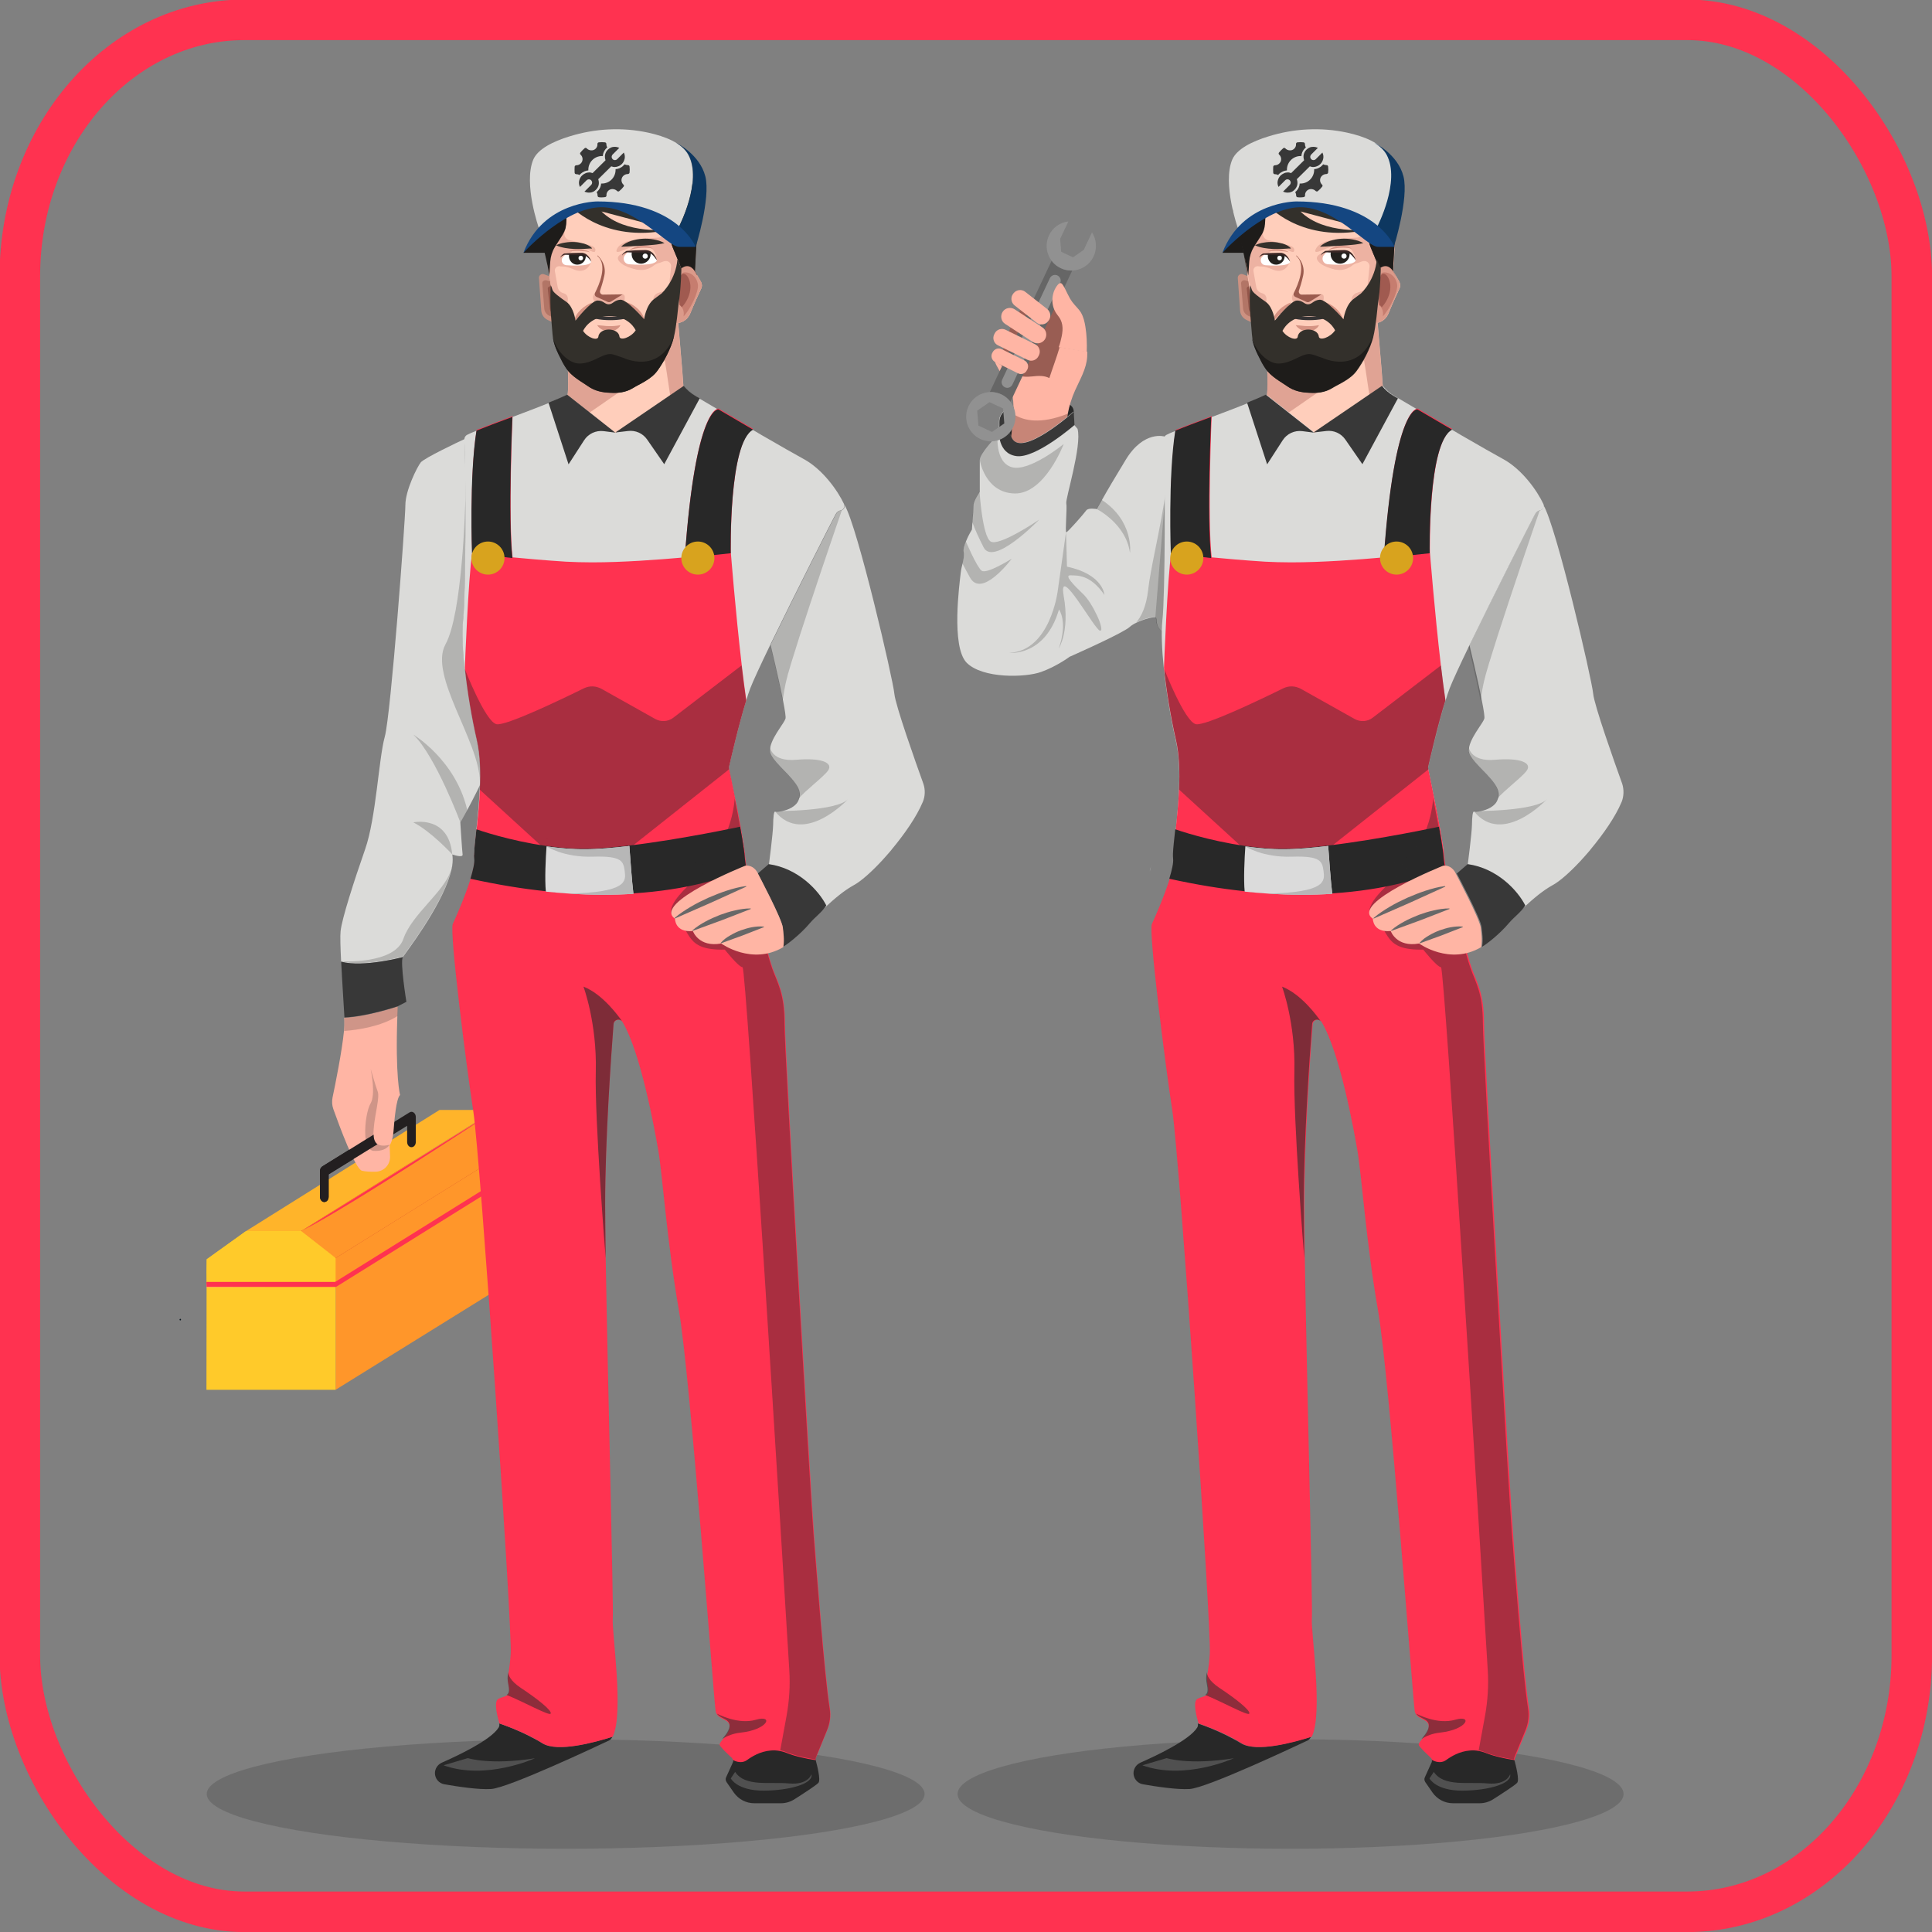 <svg width="1400px" height="1400px" enable-background="new 0 0 1400 1400" version="1.1" viewBox="0 0 1400 1400" xml:space="preserve" xmlns="http://www.w3.org/2000/svg">
<rect x="0" y="0" width="1400" height="1400" fill="#808080" stroke="none"/>
<rect x="14.37" y="14.37" width="1371" height="1371" rx="162.7" ry="185.9" style="fill:none;stroke-width:29.38;stroke:#ff3250"/>

	<ellipse cx="409.9" cy="1300" rx="260.1" ry="39.69" style="fill:#161616;opacity:.17;stroke-width:.982"/>
	
		
			<polygon transform="matrix(.982 0 0 .982 12.32 12.32)" points="235.1 1013 235.1 899.6 300.6 875 370.4 848.9 378.7 845.8 378.8 845.7 378.8 847.8 378.9 923.8" style="fill:#ff962a"/>
			<polygon transform="matrix(.982 0 0 .982 12.32 12.32)" points="139.8 1013 235.1 1013 235.1 899.6 139.9 935.3" style="fill:#ffca2a"/>
			<polygon transform="matrix(.982 0 0 .982 12.32 12.32)" points="139.8 937.1 235.1 936.8 235.1 899.6 139.9 935.3" style="fill:#fbdbe9"/>
		
		<polygon transform="matrix(.982 0 0 .982 12.32 12.32)" points="139.8 935.2 235.1 935.2 378.9 845.6 282.2 845.6" style="fill:#d33f27"/>
		
			<polygon transform="matrix(.982 0 0 .982 12.32 12.32)" points="311.8 806.5 169 895.9 172.8 903 199.7 916.9 209.6 895.9 352.9 806.5" style="fill:#ffb42a"/>
			<polygon transform="matrix(.982 0 0 .982 12.32 12.32)" points="199.7 916.9 225.8 930.4 235.1 915.8 378.7 826.4 352.9 806.5 209.6 895.9" style="fill:#ff962a"/>
			<polygon transform="matrix(.982 0 0 .982 12.32 12.32)" points="378.7 845.8 235.1 935.2 231.5 933.4 225.8 930.4 235.1 915.8 300.6 875 378.7 826.4" style="fill:#ff962a"/>
		
		<path d="m235 871c-1.768 0-3.144-1.768-3.144-3.831v-18.57c0-1.474 0.688-2.751 1.768-3.438l63.17-39.1c0.982-0.589 2.161-0.589 3.045 0.197 0.982 0.688 1.474 1.965 1.474 3.242v17.98c0 2.161-1.375 3.831-3.144 3.831s-3.144-1.67-3.144-3.831v-11.69l-56.88 35.17v16.21c0 2.161-1.375 3.831-3.144 3.831z" style="fill:#231f20;stroke-width:.982"/>
		<polygon transform="matrix(.982 0 0 .982 12.32 12.32)" points="235.1 935.2 235.1 915.8 209.6 895.9 169 895.9 140 916.7 139.8 935.2" style="fill:#ffca2a"/>
		<polygon transform="matrix(.982 0 0 .982 12.32 12.32)" points="140.8 917.3 169.1 897.3 209 896.9 235.1 915.8 209.6 895.9 169 895.9 140 916.7 139.8 935.2" style="fill:#ffca2a"/>
		<polygon transform="matrix(.982 0 0 .982 12.32 12.32)" points="378.8 847.8 235.4 937.1 139.8 937.1 139.8 933.4 234.7 933.4 235.1 933.2 370.4 848.9 378.7 843.7 378.7 845.8 378.8 845.7" style="fill:#ff3250"/>
		<path d="m220 891.2 137.6-85.57s-104.3 68.96-137.6 85.57z" style="fill:#ff3250;stroke-width:.982"/>
		<path d="m379.3 183.2h17.68s2.947-10.41 1.867-11.2c-1.179-0.688-5.796-3.831-5.993-4.126s-6.091 5.01-6.091 5.01z" style="fill:#1e1c1a;stroke-width:.982"/>
		<path d="m533.2 319s-3.34 3.93-9.333 9.333c-7.172 6.386-18.27 14.93-32.22 21.42-12.28 5.698-26.72 9.922-42.83 9.922-20.43 0-37.13-6.484-49.71-14.24-8.35-5.108-14.83-10.71-19.45-15.33-5.501-5.501-8.35-9.431-8.35-9.431 5.698-5.501 24.66-16.31 34.29-25.84 1.375-1.375 2.554-2.751 3.537-4.028 1.179-1.67 1.965-3.242 2.161-4.716 0.295-2.063 0.393-5.108 0.393-8.842 0-2.063-0.098-4.323-0.098-6.68 0-0.884-0.098-1.67-0.098-2.554-0.589-14.64-1.965-31.73-1.965-31.73l73.78-22.2 8.056 18.17 1.277 15.42 1.67 19.65 0.393 5.207 0.197 3.045 1.081 13.16 0.786 9.333 0.098 0.688s14.54 10.32 33.4 18.76c0.982 0.589 1.965 1.081 2.947 1.474z" style="fill:#ffcebb;stroke-width:.982"/>
		<path d="m530.2 317.7c-18.86-8.449-33.4-18.76-33.4-18.76l-0.098-0.688-0.786-9.333-1.081-13.16-0.197-3.045-0.393-5.207-1.179-14.05-1.768-21.02-8.056-18.17-42.93 12.87-30.85 9.235s0.098 0.982 0.197 2.554c0.295 3.831 0.884 11.3 1.375 19.45 0.197 3.242 0.393 6.484 0.491 9.726 0 0.884 0.098 1.768 0.098 2.554 0.098 2.358 0.098 4.617 0.098 6.68 0 3.733-0.098 6.779-0.393 8.842-0.197 1.474-0.982 3.045-2.161 4.716-0.982 1.277-2.161 2.652-3.537 4.028-9.628 9.529-28.59 20.24-34.29 25.84 0 0 2.849 4.028 8.35 9.431 31.04-1.179 53.44 2.849 53.44 2.849l-26.43-15.62c-1.572-0.884-1.67-3.144-0.197-4.126l40.97-28.29c0.098-0.098 0.295-0.197 0.393-0.197l33.89-23.48s8.252 49.61 6.484 53.84-27.21 17.98-27.21 17.98 22.3-3.144 62.87-4.617c6.091-5.403 9.333-9.333 9.333-9.333-1.081-0.589-2.063-1.081-3.045-1.474z" style="fill:#d69687;opacity:.76;stroke-width:.982"/>
		<path d="m398.7 200.4-4.519-1.67c-1.768-0.688-3.733 0.786-3.635 2.652l1.67 23.68c0.197 3.045 2.063 5.6 4.814 6.877l7.859 3.635c-0.098 0.098 1.375-23.68-6.189-35.17z" style="fill:#cc9181;stroke-width:.982"/>
		<path d="m406 232-7.172-2.849c-0.295-0.098-0.589-0.295-0.884-0.393-2.063-1.081-3.34-2.947-3.537-5.01l-1.474-18.47c-0.098-1.474 1.67-2.652 3.34-2.063l4.224 1.277c1.474 1.867 2.554 4.224 3.34 6.68 3.045 9.333 2.161 20.83 2.161 20.83z" style="fill:#b27566;stroke-width:.982"/>
		<path d="m410.1 230.4-7.27-2.26c-0.295-0.098-0.589-0.197-0.884-0.295-2.063-0.884-3.34-2.358-3.537-4.028l-1.474-14.74c-0.098-1.179 1.67-2.063 3.34-1.67l4.224 1.081c1.474 1.474 2.554 3.34 3.34 5.305 3.144 7.368 2.26 16.6 2.26 16.6z" style="fill:#93564a;stroke-width:.982"/>
		<path d="m508.1 209.1c-1.867 3.93-5.403 11.69-7.761 17.58-3.34 8.35-11.49 7.466-11.49 7.466-1.768 1.572-14.34 20.43-21.61 31.34-0.884 1.277-1.867 2.456-3.045 3.438-3.144 2.751-7.172 4.323-11.49 4.323h-22.1c-4.716 0-9.136-1.867-12.38-5.207-0.688-0.688-1.277-1.375-1.768-2.161-3.831-5.403-8.743-12.18-11.79-16.41-1.867-2.554-2.849-5.6-2.947-8.743-0.098-15.03-1.572-28.98-3.635-41.06-3.537-20.73-5.108-36.05-7.663-42.93-0.098-0.197 0.098-0.589 0-0.786-0.688-2.358-3.93-4.814-2.358-6.779l9.038-10.9 0.884-11.2c0.197-2.751 1.67-5.207 3.831-6.779 4.519-3.242 12.28-8.547 16.7-10.12 6.484-2.26 41.85-10.61 59.34-1.572 10.71 5.501 19.26 17.19 24.36 25.54 1.474 2.456 2.751 4.617 3.635 6.287 0.982 1.768 1.277 3.733 0.982 5.698-1.572 11.79-3.537 50.59-3.537 50.59l1.67 2.849 2.652 4.519c1.179 1.474 1.277 3.438 0.491 5.01z" style="fill:#ffcebb;stroke-width:.982"/>
		<path d="m448.7 215.4-7.663-0.884-7.663 0.884s-4.814-1.474-2.947 2.751 6.189 9.431 10.9 9.431 9.038-5.207 10.9-9.431c1.867-4.323-3.537-2.751-3.537-2.751z" style="fill:#edb2a2;stroke-width:.982"/>
		<path d="m459 174s-9.431 0.884-11.99 6.582c-2.554 5.796 9.922-2.947 15.42-2.554 5.6 0.589-3.438-4.028-3.438-4.028z" style="fill:#d69383;opacity:.44;stroke-width:.982"/>
		<path d="m507.9 204-2.652-4.519-1.67-2.849s1.965-38.8 3.537-50.59c0.295-1.965-0.098-3.93-0.982-5.698-0.884-1.572-2.063-3.831-3.635-6.287-1.768-1.572-3.144-2.751-3.537-3.045-1.867-1.375-18.27 0-18.27 0l-11.3 8.252-3.144 9.235s13.56 3.635 15.13 12.08v7.172c0 2.358-1.768 4.224-4.126 4.421l-11.99 0.884-3.831 5.207 6.975 0.393c2.456 0.098 4.519 1.572 5.698 3.635l1.768 3.438-16.31 0.688v0.982l-6.975 3.438s11 9.824 21.42 1.375c0.786-0.688 2.751-1.474 2.751-1.474 1.768-0.098 3.34-1.375 5.403-1.572 2.358-0.295 4.421 1.768 4.126 4.126l-1.277 12.28c-0.295 2.456-1.965 4.617-4.323 5.403l-3.733 1.277c-2.26 0.786-3.635 2.849-3.635 5.207 0.393 10.81 0.393 40.97-9.235 51.58 1.179-0.982 2.161-2.161 3.045-3.438 7.27-10.9 19.84-29.77 21.61-31.34 0 0 8.154 0.884 11.49-7.466 2.358-5.894 5.894-13.66 7.761-17.58 0.884-1.67 0.786-3.635-0.098-5.207z" style="fill:#edb2a2;stroke-width:.982"/>
		<path d="m463.1 195.5s-10.12-0.982-14.44-6.189c-4.224-5.207 7.073-6.975 7.073-6.975z" style="fill:#edb2a2;stroke-width:.982"/>
		<path d="m507.2 146.1c0 0.197-0.098 0.393-0.098 0.589-0.197 1.474-0.393 3.242-0.589 5.207-0.295 2.751-0.491 5.894-0.786 9.235-1.179 15.62-2.161 35.56-2.161 35.56l1.67 2.849-7.27 2.358-4.126-7.27-6.287-15.13c-1.179-2.849-1.768-5.894-1.768-8.94 0-1.081 0-2.554-0.098-4.224-2.161 0.491-4.224 0.884-6.189 1.179-44.01 7.073-66.8-18.86-66.8-18.86-1.081 1.375-1.768 3.144-1.867 4.912l-0.589 8.842c-0.197 2.849-1.081 5.6-2.652 8.056l-5.207 8.154c-2.063 3.242-3.242 6.975-3.537 10.81l-0.688 10.12c-3.537-20.73-6.386-36.15-9.038-43.13-0.982-2.554-2.751-5.305-1.081-7.368l9.038-10.9 0.197-2.161 0.098-0.884 0.688-8.056c0.197-2.751 1.67-5.207 3.831-6.779 4.519-3.242 12.28-8.547 16.7-10.12 6.484-2.26 41.85-10.61 59.34-1.572 10.02 5.207 18.37 15.91 23.48 24.07 1.965 3.045 3.438 5.796 4.519 7.761 1.179 1.768 1.474 3.733 1.277 5.698z" style="fill:#33302b;stroke-width:.982"/>
		<path d="m507.2 146.1c0 0.197-0.098 0.393-0.098 0.589-0.197 1.474-0.393 3.242-0.589 5.207-0.295 2.751-0.491 5.894-0.786 9.235-1.179 15.62-2.161 35.56-2.161 35.56l1.67 2.849-7.27 2.358-4.126-7.27-6.287-15.13c-1.179-2.849-1.768-5.894-1.768-8.94 0-1.081 0-2.554-0.098-4.224 0 0 28.19-5.108 16.01-33.4 0-0.098-0.098-0.197-0.098-0.197 1.965 3.045 3.438 5.796 4.519 7.761 0.982 1.67 1.277 3.635 1.081 5.6z" style="fill:#1e1c1a;stroke-width:.982"/><g transform="matrix(.982 0 0 .982 12.32 12.32)" style="fill:#edb2a2">
		<path d="m419.3 180.3-0.3-0.6-11.8 0.2 0.1-3c0.1-2.2 1.6-4.1 3.8-4.5l6.5-1.3 0.1-2.5-1.2-1.8-9-2.2c-2.4-0.6-4-2.9-3.6-5.4l0.4-2.6-7-7.4-6.2-2.9-7.5-1.4 1.8 0.5c0.1 0.2 0.1 0.4 0.2 0.5 2.6 7 3.6 23.7 7.2 44.9 2.1 12.3 3.6 26.5 3.7 41.8 0 3.2 1.1 6.3 3 8.9 3.1 4.3 8.1 11.2 12 16.7 0.6 0.8 1.2 1.5 1.8 2.2-8.9-11.8-7.5-42.1-6.8-52.2 0.1-2-1.1-3.8-3-4.3l-0.6-0.2c-2-0.6-3.5-2.3-3.9-4.3l-2.1-11.9c-0.3-1.9 1.2-3.6 3.1-3.6 2.4 0.1 4.6 0.1 6.5 0.1-0.5-0.4-1.1-0.8-1.7-1.3 0.1 0 8.7-2.2 14.5-2.4z"/>
		<path d="m420 180.3c-6.1 0.2-15.1 2.4-15.1 2.4 0.6 0.5 1.2 0.9 1.8 1.3 13.5 9.1 17-3.4 17-3.4-0.9-0.7-1.5-0.3-3.7-0.3z"/>
		<path d="m409.5 185.6s-5.1-1.7-7.6-1.7-2.5-2.1-2.5-2.1 5.1-1.7 5.4-1.7c0.2 0 3.3-0.1 3.4 0.1s2.9 0.8 3 1.2-1.7 4.2-1.7 4.2z"/>
		</g><path d="m450.1 178.8c1.965-2.063 4.617-3.34 7.172-4.224 2.652-0.884 5.403-1.375 8.154-1.572 2.751-0.197 5.501 0 8.252 0.491 1.375 0.197 2.652 0.589 4.028 0.982 1.277 0.491 2.652 0.982 3.831 1.67-1.375 0.393-2.751 0.589-4.028 0.786-1.375 0.197-2.652 0.393-3.93 0.491-2.652 0.295-5.207 0.393-7.761 0.589z" style="fill:#33302b;stroke-width:.982"/>
		<path d="m423 176.5c2.26 0.786 8.743 1.474 8.449 4.716s-2.849-0.098-8.94-0.786c-6.189-0.786 0.491-3.93 0.491-3.93z" style="fill:#d69383;opacity:.44;stroke-width:.982"/>
		<path d="m429 180.1c-1.179-0.098-2.26 0-3.34 0.098s-2.161 0.098-3.242 0.197c-2.161 0.098-4.224 0.098-6.386 0s-4.323-0.295-6.484-0.688-4.323-0.884-6.582-1.965c2.161-1.081 4.323-1.67 6.582-1.965 2.26-0.393 4.421-0.491 6.68-0.393 2.26 0.098 4.421 0.491 6.68 1.081 1.081 0.295 2.161 0.786 3.242 1.277 0.491 0.295 1.081 0.589 1.572 0.982s1.081 0.786 1.277 1.375z" style="fill:#33302b;stroke-width:.982"/><g transform="matrix(.982 0 0 .982 12.32 12.32)" style="fill:#d69383">
		<path d="m449.8 210.6c1.8 0.4 3.3 1.1 4.7 2 1.4 0.8 2.7 1.9 3.9 3 1.1 1.2 2.2 2.4 3 3.8s1.5 2.9 1.6 4.6l-0.2 0.1c-1.7-2.6-3.8-4.9-6.1-7.1-2.2-2.2-4.6-4.3-7.2-6.2z"/>
		<path d="m424.6 210.7c-2 2.8-4.3 5-6.6 7.3-2.3 2.2-4.6 4.3-7 6.7 0.2-1.7 0.9-3.3 1.8-4.8s2-2.7 3.2-3.9 2.5-2.2 4-3.1c1.4-0.9 2.9-1.7 4.6-2.2z"/>
		<path d="m428.1 227.4c1.7 0.1 3.2 0.3 4.6 0.4 1.4 0.2 2.8 0.3 4.1 0.3 1.3 0.1 2.6 0 4-0.1s2.8-0.3 4.5-0.6c-0.7 1.6-2.1 2.7-3.6 3.5s-3.3 1.2-5 1.1-3.4-0.6-4.9-1.3c-1.4-0.8-2.8-1.8-3.7-3.3z"/>
		</g><path d="m442.1 273.3h-2.358c-0.197-1.179-0.295-2.26-0.393-3.34-0.197-1.867-0.295-3.635-0.295-5.501-0.098-3.635 0-7.27 0.295-10.9 0.197 3.635 0.491 7.172 0.982 10.81 0.197 1.768 0.491 3.537 0.884 5.305 0.197 1.179 0.491 2.456 0.884 3.635z" style="fill:#e2a491;stroke-width:.982"/>
		<path d="m421.9 227c1.67 0.688 3.34 1.081 5.01 1.375 1.67 0.393 3.34 0.589 5.108 0.688 1.67 0.098 3.438 0.295 5.108 0.295l2.554 0.098h2.554c3.438 0 6.877-0.098 10.22-0.393 1.67-0.197 3.438-0.393 5.108-0.688s3.34-0.688 5.01-1.375l0.098 0.197c-1.474 1.179-3.144 1.867-4.814 2.456s-3.438 1.081-5.108 1.375c-3.438 0.688-6.975 0.982-10.51 0.982s-7.073-0.295-10.51-0.982c-1.768-0.295-3.438-0.786-5.108-1.375s-3.34-1.375-4.814-2.456z" style="fill:#353334;stroke-width:.982"/>
		<path d="m508.1 209.1c-1.867 3.93-5.403 11.69-7.761 17.58-3.34 8.35-11.49 7.466-11.49 7.466 0.786-3.537 1.277-24.17 1.474-32.32 0-2.161 0.786-4.224 2.161-5.894l1.179-1.375c6.189-4.814 9.824 2.063 9.824 2.063l4.323 7.27c0.982 1.67 1.081 3.635 0.295 5.207z" style="fill:#db9a8a;stroke-width:.982"/>
		<path d="m456.4 181c1.179-0.884 2.554-1.474 3.93-1.965s2.849-0.688 4.224-0.786h2.161c0.688 0.098 1.474 0.098 2.161 0.295 1.474 0.197 2.849 0.688 4.126 1.474v0.098c-1.375-0.295-2.751-0.491-4.126-0.589-1.375-0.098-2.751-0.098-4.126 0-2.751 0.197-5.501 0.688-8.154 1.572z" style="fill:#d69383;stroke-width:.982"/>
		<path d="m427.5 182.8c-1.277-0.393-2.554-0.589-3.733-0.688-1.277-0.098-2.554-0.197-3.733-0.295-1.277-0.098-2.554 0-3.831 0l-1.965 0.098c-0.688 0-1.277 0.098-1.965 0.098 1.179-0.491 2.456-0.884 3.733-1.081s2.652-0.393 3.93-0.295c1.277 0 2.652 0.197 3.93 0.589 1.375 0.295 2.652 0.786 3.635 1.572z" style="fill:#d69383;stroke-width:.982"/>
		<path d="m412.6 148.7c-1.081 1.375-1.768 3.144-1.867 4.912l-0.589 8.842c-0.197 2.849-1.081 5.6-2.652 8.056l-5.207 8.154c-0.098 0.197-0.295 0.491-0.393 0.688-1.867 3.144-2.849 6.582-3.144 10.12l-0.688 10.12c-0.688-4.224-1.474-8.252-2.358-11.99-1.179-5.501-2.456-10.51-3.733-14.83-2.063-7.27-0.688-11.79-1.965-15.23-0.982-2.554-0.491-5.403 1.277-7.466l5.796-11.89 0.197-2.161c0.393 1.375 2.554 4.323 12.77 9.922 1.081 0.589 1.965 1.572 2.554 2.751z" style="fill:#1e1c1a;stroke-width:.982"/>
		<path d="m495.3 229.3s0.884-3.733-1.179-6.582c-0.393-0.589-0.982-1.179-1.67-1.67 0 0-1.081-13.56 0.589-20.14 0.491-1.965 1.277-3.242 2.456-3.438 4.912-0.688 9.529 3.242 10.22 8.743 0.688 5.403-5.501 17.98-10.41 23.09z" style="fill:#c67d6f;stroke-width:.982"/>
		<path d="m499.8 212.1c-1.179 4.716-3.537 8.154-5.698 10.51-0.393-0.589-0.982-1.179-1.67-1.67 0 0-1.081-13.56 0.589-20.14s9.333 0.884 6.779 11.3z" style="fill:#a05a50;stroke-width:.982"/>
		<path d="m453.5 190.6c0.589 0.491 1.375 0.786 2.161 0.884 4.421 0.393 18.96 1.277 20.43-2.849 0 0-1.277-1.867-2.554-3.635-0.589-0.884-1.277-1.572-2.161-2.063-0.982-0.589-2.161-0.884-3.34-0.884l-12.28 0.197s-1.474 0.884-2.849 2.554c-1.474 1.867-1.179 4.421 0.589 5.796z" style="fill:#fff;stroke-width:.982"/>
		<path d="m457.7 184.3c0.098 3.831 3.242 6.877 6.975 6.779 3.733-0.098 6.877-3.242 6.779-6.975 0-0.393-0.098-0.786-0.098-1.081-0.982-0.589-2.161-0.884-3.34-0.884l-10.12 0.197c-0.098 0.589-0.197 1.277-0.197 1.965z" style="fill:#23201d;stroke-width:.982"/>
		<path d="m476.1 188.7c-0.589-1.965-1.67-3.93-3.242-5.501-0.786-0.688-1.867-1.375-2.947-1.67-0.589-0.197-1.179-0.197-1.768-0.295h-1.572c-4.126 0-8.252 0.197-12.48 0.589h-0.098c-0.688 0.393-1.375 0.884-1.965 1.375s-1.081 1.179-1.277 1.965c0.786-1.277 2.26-1.867 3.635-2.358h-0.197c4.126 0.295 8.35 0.295 12.48 0.197l1.572-0.098c0.491 0 0.884 0 1.375 0.098 0.884 0.197 1.768 0.589 2.554 1.179 1.474 1.179 2.751 2.849 3.93 4.519z" style="fill:#3a2725;stroke-width:.982"/>
		
			<circle transform="rotate(-1.01)" cx="464.2" cy="193.8" r="1.866" style="fill:#fff;stroke-width:.982"/>
		<path d="m408.4 191.4c0.589 0.491 1.277 0.688 1.965 0.786 3.93 0.295 16.8 1.081 18.08-2.456 0 0-1.179-1.67-2.26-3.242-0.491-0.786-1.179-1.375-1.965-1.768-0.884-0.491-1.867-0.786-2.947-0.786l-10.9 0.197s-1.277 0.786-2.554 2.26c-1.179 1.474-0.982 3.831 0.589 5.01z" style="fill:#fff;stroke-width:.982"/>
		<path d="m412.3 185.8c0.098 3.34 2.849 6.091 6.189 5.993 3.34-0.098 6.091-2.849 5.993-6.189 0-0.295 0-0.688-0.098-0.982-0.884-0.491-1.867-0.786-2.947-0.786l-8.94 0.197c-0.197 0.589-0.295 1.179-0.197 1.768z" style="fill:#23201d;stroke-width:.982"/>
		<path d="m428.5 189.7c-0.491-1.768-1.474-3.537-2.947-4.814-0.688-0.688-1.572-1.179-2.652-1.474-0.491-0.197-0.982-0.197-1.572-0.197h-1.375c-3.635 0-7.368 0.197-11 0.491h-0.098c-0.688 0.295-1.179 0.786-1.67 1.179-0.491 0.491-0.982 1.081-1.081 1.768 0.688-1.179 2.063-1.67 3.144-2.063h-0.197c3.635 0.197 7.368 0.295 11 0.098h1.375c0.393 0 0.786 0 1.179 0.098 0.786 0.197 1.572 0.491 2.26 0.982 1.474 0.982 2.652 2.358 3.635 3.93z" style="fill:#3a2725;stroke-width:.982"/>
		
			<circle transform="rotate(-1.011)" cx="417.5" cy="194.4" r="1.67" style="fill:#fff;stroke-width:.982"/>
		<path d="m490.9 187.9c-0.589 7.27-3.242 13.26-5.796 17.49-2.849 4.617-5.698 7.27-5.698 7.27-1.67 1.277-3.438 2.554-5.403 4.028-5.894 4.323-7.27 14.64-7.27 14.64s-12.57-14.54-17.19-14.15-5.403 3.242-8.35 3.34c-2.947 0.098-3.733-2.751-8.154-2.751-4.421-0.098-16.01 14.54-16.01 14.54s-1.277-9.726-6.484-13.46c-5.207-3.635-9.628-6.877-10.22-8.842-0.295-0.884-0.688-2.358-1.179-3.34-0.197 2.26-0.786 12.97 0.393 25.44 0.589 5.993 0.688 9.628 1.179 12.97 0.786 4.617 2.358 8.842 7.073 17.78 0.786 1.474 1.67 2.849 2.456 4.028 4.028 6.189 11.69 10.02 15.62 12.87 5.305 3.831 11.1 4.716 16.21 4.912 5.207 0.295 11.2 0 16.8-3.537 4.224-2.652 12.77-5.993 17.39-12.28 4.716-6.386 9.922-16.21 11.99-24.36 2.063-8.252 3.144-22.1 3.438-24.17 1.768-10.22 2.063-25.74 2.063-25.74zm-49.71 41.16c14.93-0.295 19.45 10.32 19.45 10.32-3.438 5.207-11.4 7.859-11.79 4.421s-4.323-5.01-7.663-5.01-7.172 1.67-7.564 5.108-7.859 0.884-11.1-4.126c0 0.098 4.224-10.32 18.67-10.71z" style="fill:#33302b;stroke-width:.982"/>
		<path d="m452 259.4c-3.93-1.179-7.27-2.849-9.824-2.849-6.189 0-12.87 6.877-22.3 6.877-7.564 0-16.21-8.449-19.16-18.47 0.786 4.617 2.358 8.842 7.073 17.78 0.786 1.474 1.67 2.849 2.456 4.028 4.028 6.189 11.69 10.02 15.62 12.87 5.305 3.831 11.1 4.716 16.21 4.912 5.207 0.295 11.2 0 16.8-3.537 4.224-2.652 12.77-5.993 17.39-12.28 4.716-6.386 9.922-16.21 11.99-24.36 0.098-0.295 0.098-0.491 0.197-0.786-11.1 28.19-36.45 15.82-36.45 15.82z" style="fill:#1e1c1a;stroke-width:.982"/>
		<path d="m452.5 217.3s1.081-4.028-1.375-4.028l-5.108 1.572 1.768 1.375z" style="fill:#edb2a2;stroke-width:.982"/>
		<path d="m430 217s-1.179-2.063 0.884-4.224 4.323 2.554 4.323 2.554z" style="fill:#edb2a2;stroke-width:.982"/>
		<path d="m432.9 185s6.975 5.698 5.01 14.74c-1.081 4.912-2.26 8.547-3.045 10.81-0.491 1.474 0.589 3.045 2.161 2.947l14.24-0.197-8.645 5.305c-0.786 0.491-1.67 0.491-2.456 0.098l-7.859-3.537c-1.179-0.491-1.67-1.965-1.081-3.045 2.751-5.403 9.333-20.04 1.768-26.52" style="fill:#9b5b4e;stroke-width:.982"/>
		<path d="m485.7 166.4s-32.71 3.93-49.81-13.16z" style="fill:#ffcebb;stroke-width:.982"/>
		<path d="m285.2 819.4c-0.589 7.663-2.849 10.51-2.849 10.51l0.295 8.154c0.197 5.894-4.421 10.81-10.32 11-3.733 0.098-7.564-0.098-10.02-0.688-4.912-1.277-16.6-33.01-20.73-44.6-0.982-2.751-1.179-5.698-0.589-8.547 2.063-9.726 6.877-33.79 8.252-47.94 0.295-3.045 0.393-5.6 0.295-7.466 0-0.688-0.098-1.474-0.098-2.358 16.41-0.589 38.8-8.154 38.8-8.154-0.098 2.456-0.197 4.912-0.295 7.172-1.572 43.82 1.965 56.98 1.965 56.98-2.849 2.652-4.126 18.27-4.716 25.94z" style="fill:#ffb5a4;stroke-width:.982"/>
		<path d="m347.8 566.4c0 0.884-0.098 1.768-0.098 2.652-0.688 1.572-1.572 3.242-2.358 4.912-2.161 4.421-4.716 9.136-6.779 13.07-2.849 5.207-5.01 8.94-5.01 8.94s1.277 20.34 1.67 23.18-7.466 0-7.466 0c0.393 2.456 0.393 5.305-0.098 8.252v0.098c-0.098 0.295-0.098 0.589-0.197 0.884-0.098 0.295-0.098 0.589-0.197 0.982-0.295 1.375-0.688 2.947-1.081 4.421-7.073 24.17-32.42 56.88-34.29 59.73 0 0-28.59 7.663-44.7 3.34-0.491-9.922-0.786-18.57-0.393-22.1 0.982-9.235 9.824-36.55 17.78-59.34 7.957-22.69 9.824-65.62 14.24-81.54 4.421-15.91 14.93-157.3 14.93-167.9s8.547-27.61 11.1-30.85c2.358-3.144 28.39-15.42 31.44-16.8 0.197-0.098 0.295-0.098 0.295-0.098 0.393 8.449 0.688 24.76 0.786 43.13 0.197 34.58-0.393 76.73-1.67 88.22-2.063 18.27 2.947 57.67 9.726 87.34 1.965 8.743 2.554 19.06 2.358 29.47z" style="fill:#dbdbd9;stroke-width:.982"/>
		<path d="m338.6 587c-2.849 5.207-5.01 8.94-5.01 8.94s-17.78-47.74-33.99-63.56c-0.098 0 30.55 18.17 39 54.62z" style="fill:#282828;opacity:.22;stroke-width:.982"/>
		<path d="m327.7 619.1s-15.13-16.5-28.19-23.18c0 0 25.54-5.501 28.19 23.18z" style="fill:#282828;opacity:.22;stroke-width:.982"/>
		<path d="m668.6 581.3c-4.323 10.41-13.07 22.99-22.3 34.09-0.197 0.197-0.393 0.491-0.589 0.786-2.26 2.652-4.519 5.207-6.779 7.663-7.663 8.252-15.13 14.83-20.24 17.58-13.36 7.27-28.98 24.17-39.1 34.19 0.295-10.32 3.242-22.6 3.831-26.23 0.491-3.144-12.87 1.081-19.45-8.842-4.912-7.466-6.779-14.05-6.779-14.05s2.947-22.6 3.045-28.78c0.098-5.207 0.393-9.922 1.572-9.628 1.474 0.393 7.27-0.197 11.79-2.849 1.179-0.688 2.358-1.572 3.34-2.652 0.197-0.197 0.393-0.491 0.589-0.688 0.589-0.786 1.081-1.67 1.375-2.652 0.393-0.982 0.589-1.965 0.688-3.144 0.491-7.564-10.51-16.41-17-23.87-2.751-3.144-4.716-6.091-4.716-8.547 0-0.786 0.098-1.474 0.295-2.26 0.982-4.617 4.126-9.628 6.877-13.75 1.965-2.947 3.635-5.403 4.126-6.877 0.393-1.081-0.393-6.091-1.67-12.67-3.045-15.91-9.136-40.87-9.136-40.87 17.98-37.04 45.49-91.26 47.35-94.61 0.982-1.768 2.26-2.456 3.635-2.751 0.491-0.098 0.884-0.295 1.277-0.491 0.982-0.589 1.474-1.768 1.474-2.947v-0.295c9.333 15.72 34.97 125.9 35.96 136.5 0.786 8.449 15.42 49.71 21.02 65.23 1.474 4.323 1.375 9.136-0.491 13.46z" style="fill:#dbdbd9;stroke-width:.982"/><g transform="matrix(.982 0 0 .982 12.32 12.32)" style="fill:#282828">
		<path d="m598.4 556.2c-3.6 4.9-17.2 15-21.7 20.7 0.4-1 0.6-2 0.7-3.2 0.6-11-22.3-24.6-22.1-33 0-0.8 0.1-1.5 0.3-2.3 0 0 0.8 11.4 19.6 9.7 18.7-1.6 27.4 2.3 23.2 8.1z" style="opacity:.22"/>
		<path d="m559.2 586s46.3 0.3 54.3-9.1c0.1 0-32.9 35.6-54.3 9.1z" style="opacity:.22"/>
		<path d="m565 504.5c-3.1-16.2-9.3-41.6-9.3-41.6 18.3-37.7 46.3-92.9 48.2-96.3 1-1.8 2.3-2.5 3.7-2.8 0.5-0.1 0.9-0.3 1.3-0.5-6.5 18.8-21 61.4-31.1 92.7-5 15.7-9 28.5-10.2 34-1 4.1-1.8 9.1-2.6 14.5z" style="opacity:.22"/>
		</g><path d="m609.2 369.8c-1.277 0.295-2.652 0.982-3.635 2.751-1.867 3.34-29.37 57.57-47.35 94.61-7.073 14.64-12.57 26.52-14.54 31.63-0.982 2.652-2.063 5.796-3.045 9.136-5.501 17.98-11.4 43.42-12.48 48.14-0.098 0.491-0.098 0.982 0 1.474 1.179 5.501 8.449 40.08 11 57.86-12.38 14.54-23.77 18.96-39.1 23.38-6.68 1.965-25.15 2.554-46.66 2.554-17.68 0-37.43-0.491-54.42-0.982-22.89-0.688-40.77-1.474-41.95-1.474-3.144 0-13.16-19.16-13.46-19.75 0.491-14.15 7.957-55.21 1.768-82.13-3.733-16.21-6.877-35.37-8.743-52.36-1.474-14.05-1.965-26.62-1.081-34.88 2.063-17.68 2.161-106.9 0.982-131.3 0-1.375 0.688-2.554 1.768-3.242 1.179-0.688 3.537-1.67 6.877-3.045 6.287-2.554 15.91-6.189 26.03-9.922 9.038-3.438 18.57-6.975 26.43-10.22 5.501-2.161 10.22-4.224 13.56-5.796l34.78 27.51 21.22-14.44 28.39-19.35c2.26 2.751 5.01 5.207 8.154 7.073 0.786 0.491 1.572 0.884 2.358 1.375 0.393 0.197 0.688 0.393 1.081 0.589 3.93 2.358 8.449 5.01 13.36 7.859 7.859 4.617 16.7 9.824 25.15 14.74 2.26 1.277 4.519 2.652 6.68 3.93 12.87 7.466 24.27 13.95 29.86 17 13.95 7.466 24.95 23.18 29.37 32.62 0.982 1.768-0.197 4.224-2.358 4.716z" style="fill:#dbdbd9;stroke-width:.982"/><g transform="matrix(.982 0 0 .982 12.32 12.32)" style="fill:#282828">
		<path d="m439.4 1269c-0.3 0.6-0.7 1.2-1.1 1.7-0.3 0.4-0.8 0.7-1.2 1-7.7 3.6-74.3 35.1-87.3 35.9-9.4 0.6-25.4-1.9-34.5-3.5-4-0.7-6.9-4.2-6.9-8.2 0-3.3 2-6.3 5-7.7 10.9-4.8 36.5-16.7 42.1-26.1 0.5-0.9 0.6-1.9 0.3-2.9 0 0 17.2 5.6 31.9 14.7 11.1 6.8 38.7-0.7 51.7-4.9z"/>
		<path d="m591.4 1303c-1.5 1.8-11.8 8.4-17.9 12.3-2.9 1.8-6.3 2.8-9.7 2.8h-19.8c-6 0-11.5-2.9-15-7.8l-5.4-7.8c-0.7-1.1-0.9-2.4-0.3-3.6l4.9-10.8c0.4-0.8 0.4-1.7 0.2-2.4 0 0 5.6 3.5 10.4 0s16-10.4 28.9-5.2c6.7 2.7 15 4.4 21.6 5.4 0 0.2 0.1 0.4 0.1 0.5 1 3.8 3.8 14.5 2 16.6z"/>
		<path d="m555.2 695.8c-27.1-11.2-33-69-33-69 4.7-3.2 9.3-7.3 14.1-12.8 0.4 2.5 0.6 4.6 0.8 6.3 1.1 13.4 12.6 57.2 18.1 75.5z" style="opacity:.22"/>
		</g><path d="m288.4 729.1 6.091-3.144s-4.716-28.98-2.554-32.42c0 0-28.59 7.663-44.7 3.34 0.688 14.24 1.867 31.34 2.358 40.38 16.41-0.589 38.8-8.154 38.8-8.154z" style="fill:#383838;stroke-width:.982"/><g transform="matrix(.982 0 0 .982 12.32 12.32)" style="fill:#282828">
		<path d="m274.9 832.2c0 0.1-0.3 0.6-0.9 1.2-1.4 1.5-4.6 3.7-10.9 3.3-1.2-0.1-2.2-0.7-3.1-1.6l-0.1-0.1c-1.3-1.6-2.2-4.1-2.6-7-0.2-1.1-0.3-2.2-0.3-3.4-0.4-8.4 1.5-18.8 3.9-22.9 3.8-6.5 0.6-22.8 0.1-25.5 0.6 2 3.4 12.1 5.1 16.5 1.8 4.4-2 16.4-2.9 27.8-0.1 1.2-0.1 2.4-0.2 3.6v0.4c0 3.7 1.2 5.9 2.8 7 2 1.5 4.7 1.5 6.6 1.2 1.4-0.2 2.4-0.5 2.5-0.5z" style="opacity:.22"/>
		<path d="m341.5 564c-0.3-29.6-37.9-78.4-25.3-101.1 12.4-22.4 14.5-100.8 14.7-107.6 0.2 35.2-0.4 78.1-1.7 89.8-2.1 18.6 3 58.7 9.9 88.9 2 8.9 2.6 19.4 2.4 30z" style="opacity:.22"/>
		<path d="m285.1 680.3c6.2-18.1 29.9-34.6 34.9-50.1-0.1 0.7-0.3 1.5-0.5 2.4-7.2 24.6-33 57.9-34.9 60.8 0 0-29.1 7.8-45.5 3.4-0.1 0 39.5 2.5 46-16.5z" style="opacity:.22"/>
		</g><path d="m327.5 628.4c-0.098 0.295-0.098 0.589-0.197 0.982-0.197 0.688-0.295 1.375-0.589 2.063 0.491-1.867 0.786-3.34 0.982-3.93v-0.098c0.098-0.589 0-0.393-0.197 0.982z" style="fill:#eaeaea;stroke-width:.982"/>
		<path d="m288.4 729.1c-0.098 2.456-0.197 4.912-0.295 7.172-11.99 7.466-28.29 10.02-38.71 10.81 0.295-3.045 0.393-5.6 0.295-7.466 0-0.688-0.098-1.474-0.098-2.358 16.41-0.589 38.8-8.154 38.8-8.154z" style="fill:#282828;opacity:.22;stroke-width:.982"/>
		<path d="m339 1274s16.21 5.305 48.63 0.098c0 0-35.46 16.21-66.21 5.108z" style="fill:#fff;opacity:.19;stroke-width:.982"/>
		<path d="m532.7 1284-3.144 4.716s4.519 8.94 23.87 8.842c19.35-0.098 36.15-5.207 34.58-11.89 0 0-2.26 7.957-16.21 6.68-14.05-1.277-31.83 2.652-39.1-8.35z" style="fill:#fff;opacity:.19;stroke-width:.982"/><g transform="matrix(.982 0 0 .982 12.32 12.32)" style="fill:#383838">
		<path d="m597.2 655.6c-2.9 4.7-8.4 8.7-11.8 12.7-8.3 9.8-17.8 16.3-17.8 16.3-0.8 0.5-1.5 1-2.3 1.5 1-5.6 0-11-0.3-14.3-0.5-6.3-18.3-39.7-18.3-39.7v-0.1l2.8-2.4 5.2-4.5c21.9 3.1 36.9 19.5 42.5 30.5z"/>
		<path d="m441.5 306.7-8.6-1.1c-5.7-0.7-11.3 1.9-14.4 6.7l-11.5 17.8-14.8-45.5c5.6-2.2 10.4-4.3 13.8-5.9z"/>
		<path d="m503.8 281.4-26.2 48.6-12.6-18.2c-3.2-4.6-8.6-7-14.1-6.3l-9.4 1.1 21.6-14.7 28.9-19.7c2.3 2.8 5.1 5.3 8.3 7.2 1.1 0.7 2.2 1.3 3.5 2z"/>
		</g><path d="m601.4 1238c-4.028-25.25-10.02-106.5-11.59-126.8-1.867-23.48-21.02-348.2-21.02-369.8 0-21.61-5.108-29.28-8.94-39.79-3.242-9.136-14.83-51.28-18.67-72.4-0.098-0.393-0.098-0.688-0.197-0.982-0.491-2.849-0.884-5.305-0.982-7.172-0.098-1.67-0.393-3.831-0.688-6.189-0.688-4.519-1.572-10.12-2.652-16.01-1.179-6.68-2.554-13.85-3.93-20.34-2.063-10.32-3.831-18.96-4.421-21.51-0.098-0.491-0.098-0.982 0-1.474 1.081-4.716 6.877-30.16 12.48-48.14-1.179-7.957-2.26-16.8-3.34-25.74-4.519-38.61-7.859-81.34-7.859-81.34s-1.572-79.97 16.21-89.5c-8.449-4.912-17.19-10.02-25.15-14.74 0 0-16.6-2.456-24.36 107.8-19.65 1.768-44.99 3.635-67.29 3.635-6.582 0-12.97-0.197-18.76-0.491-15.52-0.982-28.49-2.161-38.8-3.144-3.242-28.98 0-102.3 0-102.3-10.12 3.831-19.65 7.368-26.03 9.922-5.305 33.4-3.242 88.81-3.242 88.81-2.849 18.96-5.305 82.72-5.305 83.7 1.768 17 5.01 36.15 8.743 52.36 2.358 10.41 2.751 22.99 2.161 35.27-0.393 10.32-1.474 20.53-2.358 29.08-0.786 7.564-1.474 13.75-1.67 17.88 0 1.375 0 2.554 0.098 3.34 0.393 3.045-0.786 8.449-2.751 14.64-4.028 12.97-11.2 29.18-12.97 32.91-2.554 5.501 9.726 102.6 14.83 135.6 5.108 33.01 28.39 375 27.11 393.3-0.393 5.894-0.884 9.529-1.277 12.08-0.098 0.589-0.197 1.081-0.295 1.572-0.589 3.831-0.786 4.617 0.197 9.726 0.786 4.028 0.098 5.796-1.375 6.778-1.572 1.081-4.028 1.277-6.287 2.554-3.537 2.063-0.295 13.85 0.884 17.78 0 0 4.421 1.474 10.71 4.028 5.993 2.456 13.56 5.993 20.63 10.41 10.81 6.68 37.92-0.688 50.69-4.814 8.449-16.41-0.688-76.53 0.098-85.37 0.688-7.859-3.635-173.9-5.108-261v-0.098c-0.295-16.5-0.393-30.06-0.393-39.3 0-46.47 4.323-107.9 6.091-130.5 0.295-3.34 4.323-4.323 6.287-1.965 0.197 0.295 0.295 0.491 0.295 0.491 13.26 22.4 23.28 78.2 25.84 93.03 2.947 17 6.386 66.9 14.83 115.2 8.449 48.33 25.44 284.8 26.72 291.1 0.197 0.982 0.491 1.67 0.982 2.358 2.554 3.733 8.743 3.537 9.136 8.252 0.295 3.635-3.045 7.368-5.305 10.12-1.179 1.474-2.063 2.751-1.965 3.438 0.295 1.572 5.698 6.582 8.645 9.333 0.491 0.491 0.884 1.081 1.081 1.768 0 0 5.501 3.438 10.22 0 3.242-2.358 9.431-6.287 17.19-6.877 2.161-0.197 4.421-0.098 6.779 0.393 1.474 0.295 2.947 0.688 4.421 1.277 6.582 2.652 14.74 4.323 21.22 5.305-0.098-0.59 0-1.179 0.295-1.768l7.957-19.45c2.358-5.305 2.947-10.81 2.161-16.21z" style="fill:#ff3250;stroke-width:.982"/><g transform="matrix(.982 0 0 .982 12.32 12.32)" style="fill:#282828">
		<path d="m538.3 628.5c-16.1 6.9-43.9 15.7-83.6 18.2-18.8 1.2-40.3 1-64.5-1.6-17.2-1.8-35.7-4.8-55.6-9.2 1.9-6.3 3.2-11.8 2.8-14.9-0.1-0.8-0.1-2-0.1-3.4 0.1-4.1 0.9-10.5 1.7-18.2 1.4 0.5 24.4 8.5 51.7 12.3 9.3 1.3 19 2.2 28.6 2.1 9.3 0 20.6-1 32.5-2.4 38.1-4.5 81.8-13.9 81.8-13.9 1.1 6 2.1 11.7 2.7 16.3 0.4 2.5 0.6 4.6 0.7 6.3 0.2 1.9 0.5 4.4 1 7.3 0.1 0.5 0.2 0.8 0.3 1.1z"/>
		<path d="m599.6 1248c0.9 5.5 0.2 11.1-1.9 16.2l-8.1 19.8c-0.2 0.6-0.3 1.2-0.3 1.8-6.6-1-14.9-2.7-21.6-5.4-1.5-0.6-3-1.1-4.5-1.3l4.7-25.6c2-11.1 2.7-22.4 2-33.6-5.6-91.1-31.8-518.4-34.5-518.7-3.1-0.3-13.1-13-13.1-13-30.5 0.7-23.7-14.2-37.1-23.5-13.3-9.3 28.8-39 28.8-39l-15.6-0.8c29.1-6.8 31.2-48.2 31.2-48.2 2.5 12.4 5.3 27.2 6.7 37 0.4 2.5 0.6 4.6 0.7 6.3 0.2 1.9 0.5 4.4 1 7.3 3.7 21.1 15.8 65.2 19.2 74.7 3.9 10.8 9.1 18.5 9.1 40.5s19.4 352.4 21.4 376.4c1.7 20.8 7.8 103.4 11.9 129.1z" style="opacity:.4"/>
		<path d="m446.6 741.2c-2-2.5-6.2-1.4-6.4 2-1.8 23.1-6.2 85.6-6.2 132.8 0 9.4 0.2 23.3 0.4 40-0.3-3.2-8.2-102.7-7.3-137.9 0.9-35.8-9.1-62.6-9.1-62.6 14.4 5.6 26.4 22.5 28.6 25.7z" style="opacity:.6"/>
		<path d="m393.8 1252c-1.1 1.8-19.8-8.7-32.5-13.8 1.5-1 2.2-2.7 1.4-6.9-1-5.2-0.8-6-0.2-9.9 0.1 2.1 1.4 6.3 9.3 11.6 11.7 7.7 23.3 16.8 22 19z" style="opacity:.53"/>
		<path d="m534 1266c-5.6 0.6-10 2.4-13.6 4.7 2.3-2.8 5.6-6.6 5.4-10.3-0.4-4.8-6.7-4.6-9.3-8.4 0.8 0.4 15.7 8.3 28.7 4.5 13.4-3.9 9.1 7.3-11.2 9.5z" style="opacity:.53"/>
		</g><path d="m567.3 672.3c0.295 3.242 1.277 8.645 0.295 14.05-22.79 13.46-44.99-2.652-44.99-2.652-16.41 2.947-20.53-9.038-20.53-9.038-13.07 1.277-12.97-8.94-12.97-8.94-16.8-11.4 50.99-38.41 50.99-38.41 6.68-0.688 9.235 5.796 9.333 6.091-0.098-0.098 17.29 32.62 17.88 38.9z" style="fill:#ffb5a4;stroke-width:.982"/><g transform="matrix(.982 0 0 .982 12.32 12.32)" style="fill:#686868">
		<path d="m485.2 664.9c3.8-3.3 7.9-5.9 12.1-8.4s8.5-4.6 12.9-6.6c4.4-1.9 8.9-3.7 13.5-5.2s9.3-2.8 14.3-3.4l0.2 0.4-26.4 12-26.5 11.6z"/>
		<path d="m498.4 674c3.1-2.7 6.4-4.8 9.8-6.6 3.4-1.9 6.9-3.3 10.5-4.8 3.6-1.3 7.2-2.5 11-3.3 3.8-0.9 7.6-1.5 11.7-1.5l0.1 0.4-21.4 8.3-21.6 7.9z"/>
		<path d="m519.3 683.2c2.1-2.4 4.5-4.1 7-5.5 2.5-1.5 5.1-2.7 7.7-3.7 2.7-0.9 5.4-1.8 8.2-2.3s5.8-0.8 8.9-0.5l0.1 0.4-15.9 6.2-16 5.8z"/>
		</g><path d="m130.7 956.3c0 0.197-0.098 0.098-0.098-0.098 0-0.295 0-0.295 0.098 0.098z" stroke-miterlimit="10" style="fill:none;stroke-miterlimit:10;stroke-width:.982;stroke:#09151e"/>
		<path d="m371.3 404.4-29.28-3.537s-2.063-55.31 3.242-88.81c6.287-2.554 15.91-6.189 26.03-9.922 0 0-3.34 73.29 0 102.3z" style="fill:#282828;stroke-width:.982"/>
		<path d="m529.5 400.9-33.3 3.537c7.761-110.2 24.36-107.8 24.36-107.8 7.859 4.617 16.7 9.824 25.15 14.74-17.78 9.529-16.21 89.5-16.21 89.5z" style="fill:#282828;stroke-width:.982"/>
		<circle cx="353.6" cy="404.4" r="11.99" style="fill:#d8a31e;stroke-width:.982"/>
		<circle cx="505.7" cy="404.4" r="11.99" style="fill:#d8a31e;stroke-width:.982"/>
		<path d="m528.2 556.1c-0.098 0.491-0.098 0.982 0 1.474l-93.33 73.97c-6.877 5.501-16.7 5.108-23.18-0.786l-64.05-58.55c0.491-12.28 0.197-24.85-2.161-35.27-3.733-16.21-6.877-35.37-8.743-52.36 0 0 14.83 38.22 22.99 40.18 6.484 1.572 47.16-17.98 63.27-25.94 4.126-2.063 8.94-1.867 12.97 0.393l38.9 21.81c4.126 2.26 9.235 1.965 12.97-0.884l49.51-37.92c1.081 9.038 2.161 17.78 3.34 25.74-5.501 17.88-11.4 43.42-12.48 48.14z" style="fill:#282828;opacity:.4;stroke-width:.982"/>
		<path d="m396.5 607.6c-0.098-0.098-0.098-0.098 0-0.197z" style="fill:#282828;stroke-width:.982"/>
		<path d="m459 647.7c-14.15 0.884-29.77 0.982-46.96-0.197-5.305-0.393-10.81-0.786-16.5-1.375-0.884-9.235-0.098-24.36 0.491-32.81 9.136 1.277 18.67 2.161 28.1 2.063 9.136 0 20.24-0.982 31.93-2.358 0.688 8.743 1.768 25.15 2.947 34.68z" style="fill:#dbdbdb;stroke-width:.982"/>
		<path d="m459 647.7c-14.15 0.884-29.77 0.982-46.96-0.197 42.44-0.786 41.56-9.038 40.67-16.11-0.982-7.073-1.67-11.3-22.99-10.61s-33.7-7.466-33.7-7.466c9.136 1.277 18.67 2.161 28.1 2.063 9.136 0 20.24-0.982 31.93-2.358 0.688 8.743 1.768 25.15 2.947 34.68z" style="fill:#b7b7b7;stroke-width:.982"/>
		<path d="m390.5 165.3s-11.3-32.03-4.126-49.51c3.242-7.859 14.64-13.36 26.13-16.9 18.47-5.796 38.31-6.877 57.27-2.751 12.08 2.652 24.36 7.368 28.98 16.11 10.32 19.26-6.877 52.17-6.877 52.17s-50.69-33.99-101.4 0.884z" style="fill:#dbdbd9;stroke-width:.982"/>
		<path d="m511.1 127.8c-4.028-16.01-21.02-24.27-21.02-24.27 3.831 2.358 6.975 5.207 8.842 8.645 10.32 19.26-6.877 52.17-6.877 52.17s-1.67-1.081-4.716-2.751c1.375 3.242 2.751 6.287 2.751 6.287l14.05 11.1c0-0.098 11-35.17 6.975-51.18z" style="fill:#0d3760;stroke-width:.982"/>
		<path d="m379.3 183.2s27.41-30.55 53.64-32.91 50.79 28.59 59.04 28.59c8.252 0.098 12.08 0 12.08 0s-12.77-32.91-71.22-32.91c0 0-39.2-0.197-53.54 37.23z" style="fill:#144681;stroke-width:.982"/>
		<g transform="matrix(.982 0 0 .982 12.32 12.32)" style="fill:#383838">
			<path d="m411.5 110.4c0.1-0.6 0.7-1 1.3-1 1.8 0 3.5-1.1 4.2-2.8s0.3-3.7-1.1-5c-0.5-0.4-0.5-1.1-0.2-1.5 1-1.2 2-2.3 3.2-3.3 0.5-0.4 1.1-0.3 1.6 0.2 1.2 1.3 3.4 1.8 5.1 1.1s2.9-2.5 2.7-4.4c0-0.6 0.4-1.1 1-1.2 1.5-0.2 3.1-0.2 4.6 0 0.6 0.1 1 0.6 1 1.2 0 0.9 0.2 1.8 0.7 2.5-0.2 0.2-0.5 0.4-0.7 0.7l-0.5 0.5c-0.9 1.1-1.6 2.4-1.9 3.7-0.1 0.5-0.2 1-0.2 1.5h-0.6c-5.6 0-10.1 4.5-10.1 10.1v0.5c-1 0.1-1.9 0.3-2.9 0.7-1.1 0.5-2 1.1-2.9 1.9-0.2 0.2-0.5 0.5-0.7 0.8-0.7-0.4-1.4-0.6-2.2-0.6h-0.2c-0.6 0-1.1-0.4-1.2-1-0.1-1.5-0.1-3.1 0-4.6zm36.9-1.7c0.7 0.4 1.5 0.6 2.4 0.6 0.7 0 1.1 0.4 1.2 1 0.2 1.5 0.2 3.1 0 4.6-0.1 0.6-0.8 1-1.4 1-1.7 0-3.5 1.1-4.2 2.8s-0.3 3.7 1.1 5c0.5 0.4 0.5 1.1 0.1 1.5-0.9 1.2-2 2.3-3.2 3.3-0.5 0.4-1.1 0.3-1.6-0.1-1.2-1.3-3.4-1.8-5.1-1.1s-2.9 2.5-2.7 4.4c0 0.6-0.4 1.1-1 1.2-0.8 0.1-1.6 0.2-2.4 0.2s-1.5 0-2.2-0.1c-0.6-0.1-1-0.6-1-1.2 0-0.9-0.2-1.8-0.7-2.6 0.2-0.2 0.5-0.4 0.7-0.6 1.2-1.2 2-2.6 2.4-4.2 0.1-0.5 0.2-1 0.2-1.5h0.6c5.6 0 10.1-4.5 10.1-10.1v-0.5c1-0.1 2-0.3 2.9-0.7 1.1-0.5 2.1-1.1 2.9-2z"/>
			<path d="m422.2 114.7c0.4 0 0.8 0 1.1 0.1 0.4 0.1 0.8 0.2 1.1 0.3l0.3 0.1 0.2-0.2 9.2-9.1 0.2-0.2-0.1-0.3c-0.4-1.3-0.5-2.7-0.2-4s1-2.5 2-3.5c0.7-0.7 1.5-1.2 2.4-1.6s1.8-0.5 2.8-0.5c0.5 0 1.1 0.1 1.6 0.2s1.1 0.3 1.6 0.5v0.1l-4.9 4.9c-0.2 0.2-0.4 0.5-0.5 0.8s-0.2 0.6-0.2 0.9 0.1 0.6 0.2 0.9 0.3 0.5 0.5 0.8c0.5 0.5 1.1 0.7 1.7 0.7s1.2-0.2 1.7-0.7l4.9-4.9v0.1c0.7 1.4 0.9 3 0.6 4.4-0.3 1.5-1 2.9-2.1 4-0.7 0.7-1.5 1.2-2.4 1.6s-1.9 0.6-2.8 0.6c-0.4 0-0.8 0-1.2-0.1s-0.8-0.2-1.1-0.3l-0.3-0.1-0.2 0.2-9.2 9.1-0.2 0.2 0.1 0.3c0.4 1.3 0.5 2.7 0.2 4s-1 2.5-2 3.5c-0.7 0.7-1.5 1.3-2.4 1.6-0.9 0.4-1.8 0.5-2.8 0.5-0.5 0-1.1-0.1-1.6-0.2s-1.1-0.3-1.6-0.5v-0.1l4.9-4.9c0.2-0.2 0.4-0.5 0.5-0.8s0.2-0.6 0.2-0.9-0.1-0.6-0.2-0.9-0.3-0.5-0.5-0.8c-0.5-0.5-1.1-0.7-1.7-0.7s-1.2 0.2-1.7 0.7l-4.9 4.9c-0.7-1.4-0.9-3-0.6-4.4 0.3-1.5 1-2.9 2.1-4 0.7-0.7 1.5-1.2 2.4-1.6 1-0.5 2-0.7 2.9-0.7z" style="clip-rule:evenodd;fill-rule:evenodd"/>
		</g>
		<path d="m273.5 829.2-5.796 3.537-29.57 18.27v16.21c0 2.161-1.375 3.831-3.144 3.831s-3.144-1.768-3.144-3.831v-18.57c0-1.474 0.688-2.751 1.768-3.438l31.54-19.55 5.6-3.438c0 3.635 1.179 5.796 2.751 6.975z" style="fill:#231f20;stroke-width:.982"/>
	


	<ellipse cx="935.2" cy="1300" rx="241.3" ry="39.69" style="fill:#161616;opacity:.17;stroke-width:.982"/>
	
		<path d="m733.2 295.1s44.9-11.59 44.9 3.34-46.37 39.69-46.37 39.69l-7.957-26.82z" style="fill:#282828;stroke-width:.982"/>
		<path d="m774.4 233.5c1.277 3.34 1.179 6.975 0.982 10.51-0.884 13.56-3.831 26.92-8.645 39.49-11.2-6.877-26.43-4.716-36.74-12.87-2.26-1.867-4.323-4.323-4.716-7.27-0.295-1.965 0.197-4.028 0.688-6.091 1.375-5.501 2.947-10.9 4.912-16.31 1.572-4.421 3.34-8.842 5.894-12.77s5.993-7.368 10.12-9.333c3.93-1.867 9.824-2.652 13.66-0.098 0.884 0.589 1.67 1.572 2.456 2.26s1.67 1.375 2.456 2.063c1.67 1.375 3.438 2.751 5.01 4.323 1.474 1.867 3.045 3.831 3.93 6.091z" style="fill:#995d53;stroke-width:.982"/>
		<path d="m787.9 254.9c0 1.081-0.098 2.554-0.098 3.635-0.491 8.743-5.305 16.6-8.842 24.56-2.358 5.305-4.126 10.9-5.207 16.7-1.277 6.091-1.768 12.38-1.572 18.57 0.098 4.716-1.081 9.726-0.786 14.44-13.46-1.081-26.92-2.652-40.28-4.617 1.474-8.94 2.554-17.98 3.045-27.11 0-0.393 0-0.688 0.098-1.081 0.197-4.224 0.295-8.547-0.491-12.67-0.884-4.519-3.242-8.94-5.796-12.87-2.554-4.028-6.582-10.02-6.975-12.48 5.501 2.456 9.628 7.663 15.33 9.628 4.028 1.375 7.368 1.67 11.59 1.179s8.743-0.786 12.48 1.179c2.358-7.27 5.305-15.03 7.466-22.4z" style="fill:#ffb5a4;stroke-width:.982"/>
		<path d="m772.1 318.3c0.098 4.716-1.081 9.726-0.786 14.44-13.46-1.081-26.92-2.652-40.28-4.617 1.474-8.94 2.554-17.98 3.045-27.11 0-0.393 0-0.688 0.098-1.081 7.466 5.01 19.75 7.761 39.69-0.197-1.375 6.091-1.965 12.38-1.768 18.57z" style="fill:#995d53;opacity:.54;stroke-width:.982"/>
		<path d="m725.6 285.8c2.751 1.277 4.912 3.144 6.582 5.403l44.8-95.19c-2.751 0.098-5.698-0.393-8.35-1.67-2.751-1.277-4.912-3.144-6.582-5.403l-44.8 95.19c2.849-0.098 5.698 0.393 8.35 1.67z" style="fill:#666;stroke-width:.982"/>
		<path d="m728.3 280.7-0.197-0.098c-1.965-0.982-2.849-3.34-1.965-5.305l34.68-73.78c0.982-1.965 3.34-2.849 5.305-1.965l0.197 0.098c1.965 0.982 2.849 3.34 1.965 5.305l-34.68 73.78c-0.982 1.965-3.34 2.849-5.305 1.965z" style="fill:#919191;stroke-width:.982"/>
		<path d="m791.3 168.4-5.993 12.67-7.761 5.403-8.547-4.028-0.786-9.333 5.993-12.67c-5.894 0.688-11.4 4.323-14.05 10.12-4.224 8.94-0.393 19.55 8.547 23.77 8.94 4.224 19.55 0.393 23.77-8.547 2.751-5.796 2.063-12.38-1.179-17.39z" style="fill:#919191;stroke-width:.982"/><g transform="matrix(.982 0 0 .982 12.32 12.32)" style="fill:#ffb5a4">
		<path d="m760.9 224.5 0.3-0.4c2.1-2.6 1.6-6.5-1-8.6l-16.2-12.7c-2.6-2.1-6.5-1.6-8.6 1l-0.3 0.4c-2.1 2.6-1.6 6.5 1 8.6l16.2 12.7c2.7 2.1 6.6 1.7 8.6-1z"/>
		<path d="m758.5 237.9c1.9-3 1.1-7-1.9-8.9l-20.4-13.3c-3-1.9-7-1.1-8.9 1.9s-1.1 7 1.9 8.9l20.4 13.3c2.9 1.9 6.9 1.1 8.9-1.9z"/>
		<path d="m753.8 250.2 0.3-0.6c1.5-3 0.2-6.7-2.8-8.1l-21.8-10.7c-3-1.5-6.7-0.2-8.1 2.8l-0.3 0.6c-1.5 3-0.2 6.7 2.8 8.1l21.8 10.7c3 1.5 6.7 0.2 8.1-2.8z"/>
		<path d="m745.2 260.7 0.4-0.7c1.2-2.4 0.2-5.4-2.2-6.6l-16.8-8.3c-2.4-1.2-5.4-0.2-6.6 2.2l-0.4 0.7c-1.2 2.4-0.2 5.4 2.2 6.6l16.8 8.3c2.4 1.3 5.4 0.3 6.6-2.2z"/>
		<path d="m770 239.5c0.7-2.7 1.3-5.3 1.5-8.1 0.2-2.7-0.2-5.5-1.4-8-0.9-1.9-2.4-3.4-3.5-5.2-3.9-6.2-3.3-15 1.4-20.6 0.6-0.7 1.4-1.4 2.2-1.2 0.7 0.1 1.2 0.8 1.6 1.4 2.6 4.1 4.1 8.8 7 12.6 2 2.7 4.6 4.9 6.3 7.7 1.9 3.2 2.7 6.9 3.3 10.5 1 6.1 1.2 12.5 1 18.7l-20.7-3.6c0.6-1.4 0.9-2.8 1.3-4.2z"/>
		</g><path d="m843.1 447.9c-0.295 2.751-0.393 5.894-0.491 9.431-5.894-2.947-3.733-9.038-5.108-9.922-1.081-0.688-8.252 1.081-13.85 3.733-2.063 0.982-3.831 2.063-5.108 3.242-0.589 0.491-1.572 1.277-3.045 2.063-10.32 6.189-40.38 19.45-40.38 19.45s-9.333 6.975-20.63 11c-11.3 4.126-42.44 5.01-54.03-6.68-11.49-11.79-5.01-58.35-4.323-64.84 0.295-2.751 0.884-5.01 1.375-7.073 0.688-2.947 1.277-5.501 0.786-8.35-0.393-1.867 0.491-4.814 1.67-7.663 1.768-4.421 4.323-8.547 4.323-8.547s0.197-2.358 0.393-5.403c0.393-4.519 0.786-10.51 0.786-12.28 0-3.144 4.519-9.628 4.519-9.628v-23.18c0-4.421 10.81-15.72 10.81-15.72s1.277-0.786 2.26-3.635c0.197-0.688 0.393-1.572 0.589-2.554v-0.098c0.197-1.375 0.393-3.045 0.295-5.01-0.295-8.94 8.743-11.2 9.038-11.3-0.295 0.295-7.073 7.761 0 22.3 7.172 14.83 44.9-18.96 44.9-18.96l0.491 9.628 2.456 2.849c3.34 12.28-8.94 50.89-8.154 54.03 0.688 3.144-0.982 20.93 0 20.93s12.97-13.66 14.44-15.82 7.663-0.982 7.663-0.982 1.277-2.358 3.733-6.582c3.438-6.189 9.333-16.21 17.19-29.08 13.16-21.71 28.29-16.9 28.29-16.9 0.393 8.252 0.688 23.77 0.786 41.36 0.197 35.07-0.295 78.4-1.67 90.18z" style="fill:#dbdbd9;stroke-width:.982"/><g transform="matrix(.982 0 0 .982 12.32 12.32)" style="fill:#282828">
		<path d="m821.3 395.5c-2.9-21.7-24.7-32.5-24.7-32.5s1.3-2.4 3.8-6.7c24.1 15.8 20.9 39.2 20.9 39.2z" style="opacity:.22"/>
		<path d="m845.7 443.4c-0.3 2.8-0.4 6-0.5 9.6-6-3-3.8-9.2-5.2-10.1-1.1-0.7-8.4 1.1-14.1 3.8 3.6-4.1 7.4-11.4 8.8-24 1.7-15.8 8.9-44.2 12.8-71.1 0.1 35.7-0.4 79.8-1.8 91.8z" style="opacity:.22"/>
		<path d="m845.7 443.4c-0.3 2.8-0.4 6-0.5 9.6-6-3-3.8-9.2-5.2-10.1l7.4-91.3c0.2 35.7-0.3 79.8-1.7 91.8z" style="opacity:.22"/>
		<path d="m754.3 370.9c-1.7 1.7-33.8 34.5-41 20.5-3.4-6.7-6.3-13-8.4-18.7 0.4-4.6 0.8-10.7 0.8-12.5 0-3.2 4.6-9.8 4.6-9.8s2 32.4 8.1 36.6c6 4 34.3-15 35.9-16.1z" style="opacity:.22"/>
		<path d="m734.1 399.7c-0.9 1.1-22.4 29.7-31 13.7-2.1-3.8-3.9-7.2-5.4-10.1 0.7-3 1.3-5.6 0.8-8.4-0.4-1.9 0.5-4.9 1.7-7.9 0 0 7.8 18.4 11.5 21.5 3.5 3 21.4-8.2 22.4-8.8z" style="opacity:.22"/>
		<path d="m772.4 315.1s-13.9 36.8-36.1 36.5c-22.2-0.4-25.9-24.9-25.9-24.9 0-4.5 11-16 11-16s1.3-0.9 2.3-3.7c0 0-2.6 21.5 10.4 25.2 12.9 3.7 38.3-17.1 38.3-17.1z" style="opacity:.22"/>
		<path d="m774.1 380.1-6.1 43.2s-5.4 44.5-35.7 45.9c0 0 26.4 2.9 36.6-32 0 0 6.8 9-0.2 28.8 0 0 8.3-12.7 3.7-38.6s23.2 25.7 26.9 25.5c3.7-0.1-5.4-20.2-12.5-27s-14.4-14.2-9.3-13.9c5.1 0.2 14.4-0.7 24.9 14.4 0 0-0.7-15.1-27.6-20.8z" style="opacity:.22"/>
		</g><path d="m885.8 183.2h17.68s2.947-10.41 1.867-11.2c-1.179-0.688-5.796-3.831-5.993-4.126-0.197-0.197-6.091 5.01-6.091 5.01z" style="fill:#1e1c1a;stroke-width:.982"/>
		<path d="m1040 319s-3.34 3.93-9.333 9.333c-7.172 6.386-18.27 14.93-32.22 21.42-12.28 5.698-26.72 9.922-42.83 9.922-20.43 0-37.13-6.484-49.71-14.24-8.35-5.108-14.83-10.71-19.45-15.33-5.501-5.501-8.35-9.431-8.35-9.431 5.698-5.501 24.66-16.31 34.29-25.84 1.375-1.375 2.554-2.751 3.537-4.028 1.179-1.67 1.965-3.242 2.161-4.716 0.295-2.063 0.393-5.108 0.393-8.842 0-2.063-0.098-4.323-0.098-6.68 0-0.884-0.098-1.67-0.098-2.554-0.589-14.64-1.965-31.73-1.965-31.73l73.78-22.2 8.056 18.17 1.277 15.42 1.67 19.65 0.393 5.207 0.197 3.045 1.081 13.16 0.786 9.333 0.098 0.688s14.54 10.32 33.4 18.76c0.982 0.589 1.965 1.081 2.947 1.474z" style="fill:#ffcebb;stroke-width:.982"/>
		<path d="m1037 317.7c-18.86-8.449-33.4-18.76-33.4-18.76l-0.098-0.688-0.786-9.333-1.081-13.16-0.197-3.045-0.393-5.207-1.179-14.05-1.867-21.12-8.056-18.17-42.93 12.87-30.85 9.235s0.098 0.982 0.197 2.554c0.295 3.831 0.884 11.3 1.375 19.45 0.197 3.242 0.393 6.484 0.491 9.726 0 0.884 0.098 1.768 0.098 2.554 0.098 2.358 0.098 4.617 0.098 6.68 0 3.733-0.098 6.779-0.393 8.842-0.197 1.474-0.982 3.045-2.161 4.716-0.982 1.277-2.161 2.652-3.537 4.028-9.628 9.529-28.59 20.24-34.29 25.84 0 0 2.849 4.028 8.35 9.431 31.04-1.179 53.44 2.849 53.44 2.849l-26.43-15.62c-1.572-0.884-1.67-3.144-0.197-4.126l40.97-28.29c0.098-0.098 0.295-0.197 0.393-0.197l33.89-23.48s8.252 49.61 6.484 53.84-27.21 17.98-27.21 17.98 22.3-3.144 62.87-4.617c6.091-5.403 9.333-9.333 9.333-9.333-0.982-0.491-1.965-0.982-2.947-1.375z" style="fill:#d69687;opacity:.76;stroke-width:.982"/>
		<path d="m905.1 200.4-4.519-1.67c-1.768-0.688-3.733 0.786-3.635 2.652l1.67 23.68c0.197 3.045 2.063 5.6 4.814 6.877l7.859 3.635c-0.098 0.098 1.375-23.68-6.189-35.17z" style="fill:#cc9181;stroke-width:.982"/>
		<path d="m912.4 232-7.172-2.849c-0.295-0.098-0.589-0.295-0.884-0.393-2.063-1.081-3.34-2.947-3.537-5.01l-1.474-18.47c-0.098-1.474 1.67-2.652 3.34-2.063l4.224 1.277c1.474 1.867 2.554 4.224 3.34 6.68 3.045 9.333 2.161 20.83 2.161 20.83z" style="fill:#b27566;stroke-width:.982"/>
		<path d="m916.6 230.4-7.27-2.26c-0.295-0.098-0.589-0.197-0.884-0.295-2.063-0.884-3.34-2.358-3.537-4.028l-1.474-14.74c-0.098-1.179 1.67-2.063 3.34-1.67l4.224 1.081c1.474 1.474 2.554 3.34 3.34 5.305 3.045 7.368 2.26 16.6 2.26 16.6z" style="fill:#93564a;stroke-width:.982"/>
		<path d="m1014 209.1c-1.867 3.93-5.403 11.69-7.761 17.58-3.34 8.35-11.49 7.466-11.49 7.466-1.768 1.572-14.34 20.43-21.61 31.34-0.884 1.277-1.867 2.456-3.045 3.438-3.144 2.751-7.172 4.323-11.49 4.323h-22.1c-4.716 0-9.136-1.867-12.38-5.207-0.688-0.688-1.277-1.375-1.768-2.161-3.831-5.403-8.743-12.18-11.79-16.41-1.867-2.554-2.849-5.6-2.947-8.743-0.098-15.03-1.572-28.98-3.635-41.06-3.537-20.73-5.108-36.05-7.663-42.93-0.098-0.197 0.098-0.589 0-0.786-0.688-2.358-3.93-4.814-2.358-6.779l9.038-10.9 0.884-11.2c0.197-2.751 1.67-5.207 3.831-6.779 4.519-3.242 12.28-8.547 16.7-10.12 6.484-2.26 41.85-10.61 59.34-1.572 10.71 5.501 19.26 17.19 24.36 25.54 1.474 2.456 2.751 4.617 3.635 6.287 0.982 1.768 1.277 3.733 0.982 5.698-1.572 11.79-3.537 50.59-3.537 50.59l1.67 2.849 2.652 4.519c1.179 1.474 1.277 3.438 0.491 5.01z" style="fill:#ffcebb;stroke-width:.982"/>
		<path d="m955.1 215.4-7.663-0.884-7.663 0.884s-4.814-1.474-2.947 2.751c1.867 4.224 6.189 9.431 10.9 9.431s9.038-5.207 10.9-9.431c1.867-4.323-3.537-2.751-3.537-2.751z" style="fill:#edb2a2;stroke-width:.982"/>
		<path d="m965.4 174s-9.431 0.884-11.99 6.582c-2.554 5.796 9.922-2.947 15.42-2.554 5.6 0.589-3.438-4.028-3.438-4.028z" style="fill:#d69383;opacity:.44;stroke-width:.982"/>
		<path d="m1014 204-2.652-4.519-1.67-2.849s1.965-38.8 3.537-50.59c0.295-1.965-0.098-3.93-0.982-5.698-0.884-1.572-2.063-3.831-3.635-6.287-1.768-1.572-3.144-2.751-3.537-3.045-1.866-1.375-18.27 0-18.27 0l-11.3 8.252-3.144 9.235s13.56 3.635 15.13 12.08v7.172c0 2.358-1.768 4.224-4.126 4.421l-11.99 0.884-3.831 5.207 6.975 0.393c2.456 0.098 4.519 1.572 5.698 3.635l1.768 3.438-16.31 0.688v0.982l-6.975 3.438s11 9.824 21.42 1.375c0.786-0.688 2.751-1.474 2.751-1.474 1.768-0.098 3.34-1.375 5.403-1.572 2.358-0.295 4.421 1.768 4.126 4.126l-1.277 12.28c-0.295 2.456-1.965 4.617-4.323 5.403l-3.733 1.277c-2.26 0.786-3.635 2.849-3.635 5.207 0.393 10.81 0.393 40.97-9.235 51.58 1.179-0.982 2.161-2.161 3.045-3.438 7.27-10.9 19.84-29.77 21.61-31.34 0 0 8.154 0.884 11.49-7.466 2.358-5.894 5.894-13.66 7.761-17.58 0.884-1.67 0.786-3.635-0.098-5.207z" style="fill:#edb2a2;stroke-width:.982"/>
		<path d="m969.6 195.5s-10.12-0.982-14.44-6.189c-4.224-5.207 7.073-6.975 7.073-6.975z" style="fill:#edb2a2;stroke-width:.982"/>
		<path d="m1013 146.1c0 0.197-0.098 0.393-0.098 0.589-0.197 1.474-0.393 3.242-0.589 5.207-0.295 2.751-0.491 5.894-0.786 9.235-1.179 15.62-2.161 35.56-2.161 35.56l1.67 2.849-7.27 2.358-4.126-7.27-6.287-15.13c-1.179-2.849-1.768-5.894-1.768-8.94 0-1.081 0-2.554-0.098-4.224-2.161 0.491-4.224 0.884-6.189 1.179-44.01 7.073-66.8-18.86-66.8-18.86-1.081 1.375-1.768 3.144-1.867 4.912l-0.589 8.842c-0.197 2.849-1.081 5.6-2.652 8.056l-5.207 8.154c-2.063 3.242-3.242 6.975-3.537 10.81l-0.688 10.12c-3.537-20.73-6.386-36.15-9.038-43.13-0.982-2.554-2.751-5.305-1.081-7.368l9.038-10.9 0.197-2.161 0.098-0.884 0.688-8.056c0.197-2.751 1.67-5.207 3.831-6.779 4.519-3.242 12.28-8.547 16.7-10.12 6.484-2.26 41.85-10.61 59.34-1.572 10.02 5.207 18.37 15.91 23.48 24.07 1.965 3.045 3.438 5.796 4.519 7.761 1.179 1.768 1.474 3.733 1.277 5.698z" style="fill:#33302b;stroke-width:.982"/>
		<path d="m1013 146.1c0 0.197-0.098 0.393-0.098 0.589-0.197 1.474-0.393 3.242-0.589 5.207-0.295 2.751-0.491 5.894-0.786 9.235-1.179 15.62-2.161 35.56-2.161 35.56l1.67 2.849-7.27 2.358-4.126-7.27-6.287-15.13c-1.179-2.849-1.768-5.894-1.768-8.94 0-1.081 0-2.554-0.098-4.224 0 0 28.19-5.108 16.01-33.4 0-0.098-0.098-0.197-0.098-0.197 1.965 3.045 3.438 5.796 4.519 7.761 0.982 1.67 1.277 3.635 1.081 5.6z" style="fill:#1e1c1a;stroke-width:.982"/><g transform="matrix(.982 0 0 .982 12.32 12.32)" style="fill:#edb2a2">
		<path d="m934.8 180.3-0.3-0.6-11.8 0.2 0.1-3c0.1-2.2 1.6-4.1 3.8-4.5l6.5-1.3 0.1-2.5-1.2-1.8-9-2.2c-2.4-0.6-4-2.9-3.6-5.4l0.4-2.6-7-7.4-6.2-2.9-7.5-1.4 1.8 0.5c0.1 0.2 0.1 0.4 0.2 0.5 2.6 7 3.6 23.7 7.2 44.9 2.1 12.3 3.6 26.5 3.7 41.8 0 3.2 1.1 6.3 3 8.9 3.1 4.3 8.1 11.2 12 16.7 0.6 0.8 1.2 1.5 1.8 2.2-8.9-11.8-7.5-42.1-6.8-52.2 0.1-2-1.1-3.8-3-4.3l-0.6-0.2c-2-0.6-3.5-2.3-3.9-4.3l-2.1-11.9c-0.3-1.9 1.2-3.6 3.1-3.6 2.4 0.1 4.6 0.1 6.5 0.1-0.5-0.4-1.1-0.8-1.7-1.3 0.1 0 8.7-2.2 14.5-2.4z"/>
		<path d="m935.5 180.3c-6.1 0.2-15.1 2.4-15.1 2.4 0.6 0.5 1.2 0.9 1.8 1.3 13.5 9.1 17-3.4 17-3.4-0.9-0.7-1.5-0.3-3.7-0.3z"/>
		<path d="m925 185.6s-5.1-1.7-7.6-1.7-2.5-2.1-2.5-2.1 5.1-1.7 5.4-1.7c0.2 0 3.3-0.1 3.4 0.1s2.9 0.8 3 1.2-1.7 4.2-1.7 4.2z"/>
		</g><path d="m956.5 178.8c1.965-2.063 4.617-3.34 7.172-4.224 2.652-0.884 5.403-1.375 8.154-1.572s5.501 0 8.252 0.491c1.375 0.197 2.652 0.589 4.028 0.982 1.277 0.491 2.652 0.982 3.831 1.67-1.375 0.393-2.751 0.589-4.028 0.786-1.375 0.197-2.652 0.393-3.93 0.491-2.652 0.295-5.207 0.393-7.761 0.589z" style="fill:#33302b;stroke-width:.982"/>
		<path d="m929.4 176.5c2.26 0.786 8.743 1.474 8.449 4.716s-2.849-0.098-8.94-0.786c-6.091-0.786 0.491-3.93 0.491-3.93z" style="fill:#d69383;opacity:.44;stroke-width:.982"/>
		<path d="m935.4 180.1c-1.179-0.098-2.26 0-3.34 0.098s-2.161 0.098-3.242 0.197c-2.161 0.098-4.224 0.098-6.386 0s-4.323-0.295-6.484-0.688-4.323-0.884-6.582-1.965c2.161-1.081 4.323-1.67 6.582-1.965 2.26-0.393 4.421-0.491 6.68-0.393 2.26 0.098 4.421 0.491 6.68 1.081 1.081 0.295 2.161 0.786 3.242 1.277 0.491 0.295 1.081 0.589 1.572 0.982s1.081 0.786 1.277 1.375z" style="fill:#33302b;stroke-width:.982"/><g transform="matrix(.982 0 0 .982 12.32 12.32)" style="fill:#d69383">
		<path d="m965.3 210.6c1.8 0.4 3.3 1.1 4.7 2 1.4 0.8 2.7 1.9 3.9 3 1.1 1.2 2.2 2.4 3 3.8s1.5 2.9 1.6 4.6l-0.2 0.1c-1.7-2.6-3.8-4.9-6.1-7.1-2.2-2.2-4.6-4.3-7.2-6.2z"/>
		<path d="m940.1 210.7c-2 2.8-4.3 5-6.6 7.3-2.3 2.2-4.6 4.3-7 6.7 0.2-1.7 0.9-3.3 1.8-4.8s2-2.7 3.2-3.9 2.5-2.2 4-3.1c1.4-0.9 2.9-1.7 4.6-2.2z"/>
		<path d="m943.6 227.4c1.7 0.1 3.2 0.3 4.6 0.4 1.4 0.2 2.8 0.3 4.1 0.3 1.3 0.1 2.6 0 4-0.1s2.8-0.3 4.5-0.6c-0.7 1.6-2.1 2.7-3.6 3.5s-3.3 1.2-5 1.1-3.4-0.6-4.9-1.3c-1.4-0.8-2.8-1.8-3.7-3.3z"/>
		</g><path d="m948.5 273.3h-2.358c-0.197-1.179-0.295-2.26-0.393-3.34-0.197-1.867-0.295-3.635-0.295-5.501-0.098-3.635 0-7.27 0.295-10.9 0.197 3.635 0.491 7.172 0.982 10.81 0.197 1.768 0.491 3.537 0.884 5.305 0.197 1.179 0.491 2.456 0.884 3.635z" style="fill:#e2a491;stroke-width:.982"/>
		<path d="m928.3 227c1.67 0.688 3.34 1.081 5.01 1.375 1.67 0.393 3.34 0.589 5.108 0.688 1.67 0.098 3.438 0.295 5.108 0.295l2.554 0.098h2.554c3.438 0 6.877-0.098 10.22-0.393 1.67-0.197 3.438-0.393 5.108-0.688s3.34-0.688 5.01-1.375l0.098 0.197c-1.474 1.179-3.144 1.867-4.814 2.456s-3.438 1.081-5.108 1.375c-3.438 0.688-6.975 0.982-10.51 0.982s-7.073-0.295-10.51-0.982c-1.768-0.295-3.438-0.786-5.108-1.375s-3.34-1.375-4.814-2.456z" style="fill:#353334;stroke-width:.982"/>
		<path d="m1014 209.1c-1.867 3.93-5.403 11.69-7.761 17.58-3.34 8.35-11.49 7.466-11.49 7.466 0.786-3.537 1.277-24.17 1.474-32.32 0-2.161 0.786-4.224 2.26-5.894l1.179-1.375c6.189-4.814 9.824 2.063 9.824 2.063l4.323 7.27c0.884 1.67 0.982 3.635 0.197 5.207z" style="fill:#db9a8a;stroke-width:.982"/>
		<path d="m962.8 181c1.179-0.884 2.554-1.474 3.93-1.965s2.849-0.688 4.224-0.786h2.161c0.688 0.098 1.474 0.098 2.161 0.295 1.474 0.197 2.849 0.688 4.126 1.474v0.098c-1.375-0.295-2.751-0.491-4.126-0.589-1.375-0.098-2.751-0.098-4.126 0-2.751 0.197-5.501 0.688-8.154 1.572z" style="fill:#d69383;stroke-width:.982"/>
		<path d="m933.9 182.8c-1.277-0.393-2.554-0.589-3.733-0.688-1.277-0.098-2.554-0.197-3.733-0.295-1.277-0.098-2.554 0-3.831 0l-1.965 0.098c-0.688 0-1.277 0.098-1.965 0.098 1.179-0.491 2.456-0.884 3.733-1.081s2.652-0.393 3.93-0.295c1.277 0 2.652 0.197 3.93 0.589 1.375 0.295 2.652 0.786 3.635 1.572z" style="fill:#d69383;stroke-width:.982"/>
		<path d="m919.1 148.7c-1.081 1.375-1.768 3.144-1.867 4.912l-0.589 8.842c-0.197 2.849-1.081 5.6-2.652 8.056l-5.207 8.154c-0.098 0.197-0.295 0.491-0.393 0.688-1.867 3.144-2.849 6.582-3.144 10.12l-0.688 10.12c-0.688-4.224-1.474-8.252-2.358-11.99-1.179-5.501-2.456-10.51-3.733-14.83-2.063-7.27-0.688-11.79-1.965-15.23-0.982-2.554-0.491-5.403 1.277-7.466l5.796-11.89 0.197-2.161c0.393 1.375 2.554 4.323 12.77 9.922 1.081 0.589 1.965 1.572 2.554 2.751z" style="fill:#1e1c1a;stroke-width:.982"/>
		<path d="m1002 229.3s0.884-3.733-1.179-6.582c-0.393-0.589-0.982-1.179-1.67-1.67 0 0-1.081-13.56 0.589-20.14 0.491-1.965 1.277-3.242 2.456-3.438 4.912-0.688 9.529 3.242 10.22 8.743 0.688 5.403-5.501 17.98-10.41 23.09z" style="fill:#c67d6f;stroke-width:.982"/>
		<path d="m1007 212.1c-1.179 4.716-3.537 8.154-5.698 10.51-0.393-0.589-0.982-1.179-1.67-1.67 0 0-1.081-13.56 0.589-20.14 1.67-6.582 9.333 0.884 6.779 11.3z" style="fill:#a05a50;stroke-width:.982"/>
		<path d="m959.9 190.6c0.589 0.491 1.375 0.786 2.161 0.884 4.421 0.393 18.96 1.277 20.43-2.849 0 0-1.277-1.867-2.554-3.635-0.589-0.884-1.277-1.572-2.161-2.063-0.982-0.589-2.161-0.884-3.34-0.884l-12.28 0.197s-1.474 0.884-2.849 2.554c-1.474 1.867-1.179 4.421 0.589 5.796z" style="fill:#fff;stroke-width:.982"/>
		<path d="m964.2 184.3c0.098 3.831 3.242 6.877 6.975 6.779 3.831-0.098 6.877-3.242 6.779-6.975 0-0.393-0.098-0.786-0.098-1.081-0.982-0.589-2.161-0.884-3.34-0.884l-10.12 0.197c-0.098 0.589-0.197 1.277-0.197 1.965z" style="fill:#23201d;stroke-width:.982"/>
		<path d="m982.5 188.7c-0.589-1.965-1.67-3.93-3.242-5.501-0.786-0.688-1.867-1.375-2.947-1.67-0.589-0.197-1.179-0.197-1.768-0.295h-1.572c-4.126 0-8.252 0.197-12.48 0.589h-0.098c-0.688 0.393-1.375 0.884-1.965 1.375s-1.081 1.179-1.277 1.965c0.786-1.277 2.26-1.867 3.635-2.358h-0.197c4.126 0.295 8.35 0.295 12.48 0.197l1.572-0.098c0.491 0 0.884 0 1.375 0.098 0.884 0.197 1.768 0.589 2.554 1.179 1.474 1.179 2.849 2.849 3.93 4.519z" style="fill:#3a2725;stroke-width:.982"/>
		
			<circle transform="rotate(-1.01)" cx="970.5" cy="202.7" r="1.866" style="fill:#fff;stroke-width:.982"/>
		<path d="m914.9 191.4c0.589 0.491 1.277 0.688 1.965 0.786 3.93 0.295 16.8 1.081 18.08-2.456 0 0-1.179-1.67-2.26-3.242-0.491-0.786-1.179-1.375-1.965-1.768-0.884-0.491-1.867-0.786-2.947-0.786l-10.9 0.197s-1.277 0.786-2.554 2.26c-1.179 1.474-0.884 3.831 0.589 5.01z" style="fill:#fff;stroke-width:.982"/>
		<path d="m918.7 185.8c0.098 3.34 2.849 6.091 6.189 5.993 3.34-0.098 6.091-2.849 5.993-6.189 0-0.295 0-0.688-0.098-0.982-0.884-0.491-1.867-0.786-2.947-0.786l-8.94 0.197c-0.197 0.589-0.197 1.179-0.197 1.768z" style="fill:#23201d;stroke-width:.982"/>
		<path d="m934.9 189.7c-0.491-1.768-1.474-3.537-2.947-4.814-0.688-0.688-1.572-1.179-2.652-1.474-0.491-0.197-0.982-0.197-1.572-0.197h-1.375c-3.635 0-7.368 0.197-11 0.491h-0.098c-0.688 0.295-1.179 0.786-1.67 1.179-0.491 0.491-0.982 1.081-1.081 1.768 0.688-1.179 2.063-1.67 3.144-2.063h-0.197c3.635 0.197 7.368 0.295 11 0.098h1.375c0.393 0 0.786 0 1.179 0.098 0.786 0.197 1.572 0.491 2.26 0.982 1.474 0.982 2.652 2.358 3.635 3.93z" style="fill:#3a2725;stroke-width:.982"/>
		
			<circle transform="rotate(-1.011)" cx="923.8" cy="203.3" r="1.67" style="fill:#fff;stroke-width:.982"/>
		<path d="m997.7 187.9c-0.589 7.27-3.242 13.26-5.796 17.49-2.849 4.617-5.698 7.27-5.698 7.27-1.67 1.277-3.438 2.554-5.403 4.028-5.894 4.323-7.27 14.64-7.27 14.64s-12.57-14.54-17.19-14.15-5.403 3.242-8.35 3.34c-2.947 0.098-3.733-2.751-8.154-2.751-4.421-0.098-16.01 14.54-16.01 14.54s-1.277-9.726-6.484-13.46c-5.207-3.635-9.628-6.877-10.22-8.842-0.295-0.884-0.688-2.358-1.179-3.34-0.197 2.26-0.786 12.97 0.393 25.44 0.589 5.993 0.688 9.628 1.179 12.97 0.786 4.617 2.358 8.842 7.073 17.78 0.786 1.474 1.67 2.849 2.456 4.028 4.028 6.189 11.69 10.02 15.62 12.87 5.305 3.831 11.1 4.716 16.21 4.912 5.207 0.295 11.2 0 16.8-3.537 4.224-2.652 12.77-5.993 17.39-12.28 4.716-6.386 9.922-16.21 11.99-24.36 2.063-8.252 3.144-22.1 3.438-24.17 1.768-10.22 2.063-25.74 2.063-25.74zm-49.71 41.16c14.93-0.295 19.45 10.32 19.45 10.32-3.438 5.207-11.4 7.859-11.79 4.421s-4.323-5.01-7.663-5.01-7.172 1.67-7.564 5.108-7.859 0.884-11.1-4.126c0.098 0.098 4.224-10.32 18.67-10.71z" style="fill:#33302b;stroke-width:.982"/>
		<path d="m958.5 259.4c-3.93-1.179-7.27-2.849-9.824-2.849-6.189 0-12.87 6.877-22.3 6.877-7.564 0-16.21-8.449-19.16-18.47 0.786 4.617 2.358 8.842 7.073 17.78 0.786 1.474 1.67 2.849 2.456 4.028 4.028 6.189 11.69 10.02 15.62 12.87 5.305 3.831 11.1 4.716 16.21 4.912 5.207 0.295 11.2 0 16.8-3.537 4.224-2.652 12.77-5.993 17.39-12.28 4.716-6.386 9.922-16.21 11.99-24.36 0.098-0.295 0.098-0.491 0.197-0.786-11.1 28.19-36.45 15.82-36.45 15.82z" style="fill:#1e1c1a;stroke-width:.982"/>
		<path d="m959 217.3s1.081-4.028-1.375-4.028l-5.108 1.572 1.768 1.375z" style="fill:#edb2a2;stroke-width:.982"/>
		<path d="m936.5 217s-1.179-2.063 0.884-4.224c2.063-2.161 4.323 2.554 4.323 2.554z" style="fill:#edb2a2;stroke-width:.982"/>
		<path d="m939.3 185s6.975 5.698 5.01 14.74c-1.081 4.912-2.26 8.547-3.045 10.81-0.491 1.474 0.589 3.045 2.161 2.947l14.24-0.197-8.645 5.305c-0.786 0.491-1.67 0.491-2.456 0.098l-7.859-3.537c-1.179-0.491-1.67-1.965-1.081-3.045 2.751-5.403 9.333-20.04 1.768-26.52" style="fill:#9b5b4e;stroke-width:.982"/>
		<path d="m992.2 166.4s-32.71 3.93-49.81-13.16z" style="fill:#ffcebb;stroke-width:.982"/>
		<path d="m1175 581.3c-4.322 10.41-13.07 22.99-22.3 34.09-0.197 0.197-0.393 0.491-0.59 0.786-2.26 2.652-4.519 5.207-6.778 7.663-7.663 8.252-15.13 14.83-20.24 17.58-13.36 7.27-28.98 24.17-39.1 34.19 0.295-10.32 3.242-22.6 3.831-26.23 0.491-3.144-12.87 1.081-19.45-8.842-4.912-7.466-6.778-14.05-6.778-14.05s2.947-22.6 3.045-28.78c0.098-5.207 0.393-9.922 1.572-9.628 1.474 0.393 7.27-0.197 11.79-2.849 1.179-0.688 2.358-1.572 3.34-2.652 0.197-0.197 0.393-0.491 0.59-0.688 0.589-0.786 1.081-1.67 1.375-2.652 0.393-0.982 0.59-1.965 0.688-3.144 0.491-7.564-10.51-16.41-17-23.87-2.751-3.144-4.716-6.091-4.716-8.547 0-0.786 0.098-1.474 0.295-2.26 0.982-4.617 4.126-9.628 6.877-13.75 1.965-2.947 3.635-5.403 4.126-6.877 0.393-1.081-0.393-6.091-1.67-12.67-3.046-15.91-9.136-40.87-9.136-40.87 17.98-37.04 45.49-91.26 47.35-94.61 0.982-1.768 2.26-2.456 3.635-2.751 0.491-0.098 0.884-0.295 1.277-0.491 0.982-0.589 1.474-1.768 1.474-2.947v-0.295c9.333 15.72 34.97 125.9 35.96 136.5 0.786 8.449 15.42 49.71 21.02 65.23 1.375 4.323 1.277 9.136-0.491 13.46z" style="fill:#dbdbd9;stroke-width:.982"/><g transform="matrix(.982 0 0 .982 12.32 12.32)" style="fill:#282828">
		<path d="m1114 556.2c-3.6 4.9-17.2 15-21.7 20.7 0.4-1 0.6-2 0.7-3.2 0.6-11-22.3-24.6-22.1-33 0-0.8 0.1-1.5 0.3-2.3 0 0 0.8 11.4 19.6 9.7 18.7-1.6 27.4 2.3 23.2 8.1z" style="opacity:.22"/>
		<path d="m1075 586s46.3 0.3 54.3-9.1c0 0-33 35.6-54.3 9.1z" style="opacity:.22"/>
		<path d="m1080 504.5c-3.1-16.2-9.3-41.6-9.3-41.6 18.3-37.7 46.3-92.9 48.2-96.3 1-1.8 2.3-2.5 3.7-2.8 0.5-0.1 0.9-0.3 1.3-0.5-6.5 18.8-21 61.4-31.1 92.7-5 15.7-9 28.5-10.2 34-1 4.1-1.8 9.1-2.6 14.5z" style="opacity:.22"/>
		</g><path d="m1116 369.8c-1.277 0.295-2.652 0.982-3.635 2.751-1.867 3.34-29.37 57.57-47.35 94.61-7.073 14.64-12.57 26.52-14.54 31.63-0.982 2.652-2.063 5.796-3.046 9.136-5.501 17.98-11.4 43.42-12.48 48.14-0.098 0.491-0.098 0.982 0 1.474 1.179 5.501 8.449 40.08 11 57.86-12.38 14.54-23.77 18.96-39.1 23.38-6.68 1.965-25.15 2.554-46.66 2.554-17.68 0-37.43-0.491-54.42-0.982-22.89-0.688-40.77-1.474-41.95-1.474-3.144 0-13.16-19.16-13.46-19.75 0.491-14.15 7.957-55.21 1.768-82.13-3.733-16.21-6.877-35.37-8.743-52.36-1.474-14.05-1.965-26.62-1.081-34.88 2.063-17.68 2.161-106.9 0.982-131.3 0-1.375 0.688-2.554 1.768-3.242 1.179-0.688 3.537-1.67 6.877-3.045 6.287-2.554 15.91-6.189 26.03-9.922 9.038-3.438 18.57-6.975 26.43-10.22 5.501-2.161 10.22-4.224 13.56-5.796l34.78 27.51 21.22-14.44 28.39-19.35c2.26 2.751 5.01 5.207 8.154 7.073 0.786 0.491 1.572 0.884 2.358 1.375 0.393 0.197 0.688 0.393 1.081 0.589 3.93 2.358 8.449 5.01 13.36 7.859 7.859 4.617 16.7 9.824 25.15 14.74 2.26 1.277 4.519 2.652 6.68 3.93 12.87 7.466 24.27 13.95 29.86 17 13.95 7.466 24.95 23.18 29.37 32.62 0.982 1.768-0.197 4.224-2.358 4.716z" style="fill:#dbdbd9;stroke-width:.982"/><g transform="matrix(.982 0 0 .982 12.32 12.32)" style="fill:#282828">
		<path d="m954.9 1269c-0.3 0.6-0.7 1.2-1.1 1.7-0.3 0.4-0.8 0.7-1.2 1-7.7 3.6-74.3 35.1-87.3 35.9-9.4 0.6-25.4-1.9-34.5-3.5-4-0.7-6.9-4.2-6.9-8.2 0-3.3 2-6.3 5-7.7 10.9-4.8 36.5-16.7 42.1-26.1 0.5-0.9 0.6-1.9 0.3-2.9 0 0 17.2 5.6 31.9 14.7 11.1 6.8 38.7-0.7 51.7-4.9z"/>
		<path d="m1107 1303c-1.5 1.8-11.8 8.4-17.9 12.3-2.9 1.8-6.3 2.8-9.7 2.8h-19.8c-6 0-11.5-2.9-15-7.8l-5.4-7.8c-0.7-1.1-0.9-2.4-0.3-3.6l4.9-10.8c0.4-0.8 0.4-1.7 0.2-2.4 0 0 5.6 3.5 10.4 0s16-10.4 28.9-5.2c6.7 2.7 15 4.4 21.6 5.4 0 0.2 0.1 0.4 0.1 0.5 1 3.8 3.8 14.5 2 16.6z"/>
		<path d="m1071 695.8c-27.1-11.2-33-69-33-69 4.7-3.2 9.3-7.3 14.1-12.8 0.4 2.5 0.6 4.6 0.8 6.3 1.1 13.4 12.6 57.2 18.1 75.5z" style="opacity:.22"/>
		</g><path d="m833.9 628.4c-0.098 0.295-0.098 0.589-0.197 0.982-0.197 0.688-0.295 1.375-0.589 2.063 0.491-1.867 0.786-3.34 0.982-3.93v-0.098c0.098-0.589 0.098-0.393-0.197 0.982z" style="fill:#eaeaea;stroke-width:.982"/>
		<path d="m845.4 1274s16.21 5.305 48.63 0.098c0 0-35.46 16.21-66.21 5.108z" style="fill:#fff;opacity:.19;stroke-width:.982"/>
		<path d="m1039 1284-3.144 4.716s4.519 8.94 23.87 8.842c19.35-0.098 36.15-5.207 34.58-11.89 0 0-2.26 7.957-16.21 6.68-14.05-1.277-31.83 2.652-39.1-8.35z" style="fill:#fff;opacity:.19;stroke-width:.982"/><g transform="matrix(.982 0 0 .982 12.32 12.32)" style="fill:#383838">
		<path d="m1113 655.6c-2.9 4.7-8.4 8.7-11.8 12.7-8.3 9.8-17.8 16.3-17.8 16.3-0.8 0.5-1.5 1-2.3 1.5 1-5.6 0-11-0.3-14.3-0.5-6.3-18.3-39.7-18.3-39.7v-0.1l2.8-2.4 5.2-4.5c21.9 3.1 36.9 19.5 42.5 30.5z"/>
		<path d="m957 306.7-8.6-1.1c-5.7-0.7-11.3 1.9-14.4 6.7l-11.5 17.8-14.8-45.5c5.6-2.2 10.4-4.3 13.8-5.9z"/>
		<path d="m1019 281.4-26.2 48.6-12.6-18.2c-3.2-4.6-8.6-7-14.1-6.3l-9.4 1.1 21.6-14.7 28.9-19.7c2.3 2.8 5.1 5.3 8.3 7.2 1.1 0.7 2.2 1.3 3.5 2z"/>
		</g><path d="m1108 1238c-4.028-25.25-10.02-106.5-11.59-126.8-1.866-23.48-21.02-348.2-21.02-369.8 0-21.61-5.108-29.28-8.94-39.79-3.242-9.136-14.83-51.28-18.67-72.4-0.098-0.393-0.098-0.688-0.197-0.982-0.491-2.849-0.884-5.305-0.982-7.172-0.098-1.67-0.393-3.831-0.688-6.189-0.688-4.519-1.572-10.12-2.652-16.01-1.179-6.68-2.554-13.85-3.93-20.34-2.063-10.32-3.831-18.96-4.421-21.51-0.098-0.491-0.098-0.982 0-1.474 1.081-4.716 6.877-30.16 12.48-48.14-1.179-7.957-2.26-16.8-3.34-25.74-4.519-38.61-7.859-81.34-7.859-81.34s-1.572-79.97 16.21-89.5c-8.449-4.912-17.19-10.02-25.15-14.74 0 0-16.6-2.456-24.36 107.8-19.65 1.768-44.99 3.635-67.29 3.635-6.582 0-12.97-0.197-18.76-0.491-15.52-0.982-28.49-2.161-38.8-3.144-3.242-28.98 0-102.3 0-102.3-10.12 3.831-19.65 7.368-26.03 9.922-5.305 33.4-3.242 88.81-3.242 88.81-2.849 18.96-5.305 82.72-5.305 83.7 1.768 17 5.01 36.15 8.743 52.36 2.358 10.41 2.751 22.99 2.161 35.27-0.393 10.32-1.474 20.53-2.358 29.08-0.786 7.564-1.474 13.75-1.67 17.88 0 1.375 0 2.554 0.098 3.34 0.393 3.045-0.786 8.449-2.751 14.64-4.028 12.97-11.2 29.18-12.97 32.91-2.554 5.501 9.726 102.6 14.83 135.6 5.108 33.01 28.39 375 27.11 393.3-0.393 5.894-0.884 9.529-1.277 12.08-0.098 0.589-0.197 1.081-0.295 1.572-0.589 3.831-0.786 4.617 0.197 9.726 0.786 4.028 0.098 5.796-1.375 6.778-1.572 1.081-4.028 1.277-6.287 2.554-3.537 2.063-0.295 13.85 0.884 17.78 0 0 4.421 1.474 10.71 4.028 5.993 2.456 13.56 5.993 20.63 10.41 10.81 6.68 37.92-0.688 50.69-4.814 8.449-16.41-0.688-76.53 0.098-85.37 0.688-7.859-3.635-173.9-5.108-261v-0.098c-0.295-16.5-0.393-30.06-0.393-39.3 0-46.47 4.323-107.9 6.091-130.5 0.295-3.34 4.323-4.323 6.287-1.965 0.197 0.295 0.295 0.491 0.295 0.491 13.26 22.4 23.28 78.2 25.84 93.03 2.947 17 6.386 66.9 14.83 115.2 8.449 48.33 25.44 284.8 26.72 291.1 0.197 0.982 0.491 1.67 0.982 2.358 2.554 3.733 8.743 3.537 9.136 8.252 0.295 3.635-3.046 7.368-5.305 10.12-1.179 1.474-2.063 2.751-1.965 3.438 0.295 1.572 5.698 6.582 8.645 9.333 0.491 0.491 0.884 1.081 1.081 1.768 0 0 5.501 3.438 10.22 0 3.242-2.358 9.431-6.287 17.19-6.877 2.161-0.197 4.421-0.098 6.779 0.393 1.474 0.295 2.947 0.688 4.421 1.277 6.582 2.652 14.74 4.323 21.22 5.305-0.098-0.59 0-1.179 0.295-1.768l7.958-19.45c2.358-5.305 3.045-10.81 2.161-16.21z" style="fill:#ff3250;stroke-width:.982"/><g transform="matrix(.982 0 0 .982 12.32 12.32)" style="fill:#282828">
		<path d="m1054 628.5c-16.1 6.9-43.9 15.7-83.6 18.2-18.8 1.2-40.3 1-64.5-1.6-17.2-1.8-35.7-4.8-55.6-9.2 1.9-6.3 3.2-11.8 2.8-14.9-0.1-0.8-0.1-2-0.1-3.4 0.1-4.1 0.9-10.5 1.7-18.2 1.4 0.5 24.4 8.5 51.7 12.3 9.3 1.3 19 2.2 28.6 2.1 9.3 0 20.6-1 32.5-2.4 38.1-4.5 81.8-13.9 81.8-13.9 1.1 6 2.1 11.7 2.7 16.3 0.4 2.5 0.6 4.6 0.7 6.3 0.2 1.9 0.5 4.4 1 7.3 0.1 0.5 0.2 0.8 0.3 1.1z"/>
		<path d="m1115 1248c0.9 5.5 0.2 11.1-1.9 16.2l-8.1 19.8c-0.2 0.6-0.3 1.2-0.3 1.8-6.6-1-14.9-2.7-21.6-5.4-1.5-0.6-3-1.1-4.5-1.3l4.7-25.6c2-11.1 2.7-22.4 2-33.6-5.6-91.1-31.8-518.4-34.5-518.7-3.1-0.3-13.1-13-13.1-13-30.5 0.7-23.7-14.2-37.1-23.5-13.3-9.3 28.8-39 28.8-39l-15.6-0.8c29.1-6.8 31.2-48.2 31.2-48.2 2.5 12.4 5.3 27.2 6.7 37 0.4 2.5 0.6 4.6 0.7 6.3 0.2 1.9 0.5 4.4 1 7.3 3.7 21.1 15.8 65.2 19.2 74.7 3.9 10.8 9.1 18.5 9.1 40.5s19.4 352.4 21.4 376.4c1.7 20.8 7.8 103.4 11.9 129.1z" style="opacity:.4"/>
		<path d="m962.1 741.2c-2-2.5-6.2-1.4-6.4 2-1.8 23.1-6.2 85.6-6.2 132.8 0 9.4 0.2 23.3 0.4 40-0.3-3.2-8.2-102.7-7.3-137.9 0.9-35.8-9.1-62.6-9.1-62.6 14.4 5.6 26.5 22.5 28.6 25.7z" style="opacity:.6"/>
		<path d="m909.3 1252c-1.1 1.8-19.8-8.7-32.5-13.8 1.5-1 2.2-2.7 1.4-6.9-1-5.2-0.8-6-0.2-9.9 0.1 2.1 1.4 6.3 9.3 11.6 11.7 7.7 23.3 16.8 22 19z" style="opacity:.53"/>
		<path d="m1050 1266c-5.6 0.6-10 2.4-13.6 4.7 2.3-2.8 5.6-6.6 5.4-10.3-0.4-4.8-6.7-4.6-9.3-8.4 0.8 0.4 15.7 8.3 28.7 4.5 13.4-3.9 9.1 7.3-11.2 9.5z" style="opacity:.53"/>
		</g><path d="m1073 672.3c0.295 3.242 1.277 8.645 0.295 14.05-22.79 13.46-44.99-2.652-44.99-2.652-16.41 2.947-20.53-9.038-20.53-9.038-13.07 1.277-12.97-8.94-12.97-8.94-16.8-11.4 50.99-38.41 50.99-38.41 6.68-0.688 9.234 5.796 9.333 6.091-0.098-0.098 17.29 32.62 17.88 38.9z" style="fill:#ffb5a4;stroke-width:.982"/><g transform="matrix(.982 0 0 .982 12.32 12.32)" style="fill:#686868">
		<path d="m1001 664.9c3.8-3.3 7.9-5.9 12.1-8.4s8.5-4.6 12.9-6.6c4.4-1.9 8.9-3.7 13.5-5.2s9.3-2.8 14.3-3.4l0.2 0.4-26.4 12-26.5 11.6z"/>
		<path d="m1014 674c3.1-2.7 6.4-4.8 9.8-6.6 3.4-1.9 6.9-3.3 10.5-4.8 3.6-1.3 7.2-2.5 11-3.3 3.8-0.9 7.6-1.5 11.7-1.5l0.1 0.4-21.4 8.3-21.6 7.9z"/>
		<path d="m1035 683.2c2.1-2.4 4.5-4.1 7-5.5 2.5-1.5 5.1-2.7 7.7-3.7 2.7-0.9 5.4-1.8 8.2-2.3s5.8-0.8 8.9-0.5l0.1 0.4-15.9 6.2-16 5.8z"/>
		</g><path d="m877.7 404.4-29.28-3.537s-2.063-55.31 3.242-88.81c6.287-2.554 15.91-6.189 26.03-9.922 0 0-3.34 73.29 0 102.3z" style="fill:#282828;stroke-width:.982"/>
		<path d="m1036 400.9-33.3 3.537c7.761-110.2 24.36-107.8 24.36-107.8 7.859 4.617 16.7 9.824 25.15 14.74-17.78 9.529-16.21 89.5-16.21 89.5z" style="fill:#282828;stroke-width:.982"/>
		<circle cx="860" cy="404.4" r="11.99" style="fill:#d8a31e;stroke-width:.982"/>
		<circle cx="1012" cy="404.4" r="11.99" style="fill:#d8a31e;stroke-width:.982"/>
		<path d="m1035 556.1c-0.098 0.491-0.098 0.982 0 1.474l-93.33 73.97c-6.877 5.501-16.7 5.108-23.18-0.786l-64.05-58.55c0.491-12.28 0.197-24.85-2.161-35.27-3.733-16.21-6.877-35.37-8.743-52.36 0 0 14.83 38.22 22.99 40.18 6.484 1.572 47.16-17.98 63.27-25.94 4.126-2.063 8.94-1.867 12.97 0.393l38.9 21.81c4.126 2.26 9.235 1.965 12.97-0.884l49.51-37.92c1.081 9.038 2.161 17.78 3.34 25.74-5.501 17.88-11.4 43.42-12.48 48.14z" style="fill:#282828;opacity:.4;stroke-width:.982"/>
		<path d="m903 607.6c-0.098-0.098-0.098-0.098 0-0.197z" style="fill:#282828;stroke-width:.982"/>
		<path d="m965.4 647.7c-14.15 0.884-29.77 0.982-46.96-0.197-5.305-0.393-10.81-0.786-16.5-1.375-0.884-9.235-0.098-24.36 0.491-32.81 9.136 1.277 18.67 2.161 28.1 2.063 9.136 0 20.24-0.982 31.93-2.358 0.688 8.743 1.768 25.15 2.947 34.68z" style="fill:#dbdbdb;stroke-width:.982"/>
		<path d="m965.4 647.7c-14.15 0.884-29.77 0.982-46.96-0.197 42.44-0.786 41.56-9.038 40.67-16.11-0.982-7.073-1.67-11.3-22.99-10.61-21.32 0.688-33.7-7.466-33.7-7.466 9.136 1.277 18.67 2.161 28.1 2.063 9.136 0 20.24-0.982 31.93-2.358 0.688 8.743 1.768 25.15 2.947 34.68z" style="fill:#b7b7b7;stroke-width:.982"/>
		<path d="m897 165.3s-11.3-32.03-4.126-49.51c3.242-7.859 14.64-13.36 26.13-16.9 18.47-5.796 38.31-6.877 57.27-2.751 12.08 2.652 24.36 7.368 28.98 16.11 10.32 19.26-6.877 52.17-6.877 52.17s-50.69-33.99-101.4 0.884z" style="fill:#dbdbd9;stroke-width:.982"/>
		<path d="m1017 127.8c-4.028-16.01-21.02-24.27-21.02-24.27 3.831 2.358 6.975 5.207 8.842 8.645 10.32 19.26-6.877 52.17-6.877 52.17s-1.67-1.081-4.716-2.751c1.375 3.242 2.751 6.287 2.751 6.287l14.05 11.1c0-0.098 11-35.17 6.975-51.18z" style="fill:#0d3760;stroke-width:.982"/>
		<path d="m885.8 183.2s27.41-30.55 53.64-32.91c26.23-2.358 50.79 28.59 59.04 28.59 8.252 0.098 12.08 0 12.08 0s-12.77-32.91-71.22-32.91c0 0-39.2-0.197-53.54 37.23z" style="fill:#144681;stroke-width:.982"/>
		<g transform="matrix(.982 0 0 .982 12.32 12.32)" style="fill:#383838">
			<path d="m927 110.4c0.1-0.6 0.7-1 1.3-1 1.8 0 3.5-1.1 4.2-2.8s0.3-3.7-1.1-5c-0.5-0.4-0.5-1.1-0.2-1.5 1-1.2 2-2.3 3.2-3.3 0.5-0.4 1.1-0.3 1.6 0.2 1.2 1.3 3.4 1.8 5.1 1.1s2.9-2.5 2.7-4.4c0-0.6 0.4-1.1 1-1.2 1.5-0.2 3.1-0.2 4.6 0 0.6 0.1 1 0.6 1 1.2 0 0.9 0.2 1.8 0.7 2.5-0.2 0.2-0.5 0.4-0.7 0.7l-0.5 0.5c-0.9 1.1-1.6 2.4-1.9 3.7-0.1 0.5-0.2 1-0.2 1.5h-0.6c-5.6 0-10.1 4.5-10.1 10.1v0.5c-1 0.1-1.9 0.3-2.9 0.7-1.1 0.5-2 1.1-2.9 1.9-0.2 0.2-0.5 0.5-0.7 0.8-0.7-0.4-1.4-0.6-2.2-0.6h-0.2c-0.6 0-1.1-0.4-1.2-1-0.1-1.5-0.1-3.1 0-4.6zm36.9-1.7c0.7 0.4 1.5 0.6 2.4 0.6 0.7 0 1.1 0.4 1.2 1 0.2 1.5 0.2 3.1 0 4.6-0.1 0.6-0.8 1-1.4 1-1.7 0-3.5 1.1-4.2 2.8s-0.3 3.7 1.1 5c0.5 0.4 0.5 1.1 0.1 1.5-0.9 1.2-2 2.3-3.2 3.3-0.5 0.4-1.1 0.3-1.6-0.1-1.2-1.3-3.4-1.8-5.1-1.1s-2.9 2.5-2.7 4.4c0 0.6-0.4 1.1-1 1.2-0.8 0.1-1.6 0.2-2.4 0.2s-1.5 0-2.2-0.1c-0.6-0.1-1-0.6-1-1.2 0-0.9-0.2-1.8-0.7-2.6 0.2-0.2 0.5-0.4 0.7-0.6 1.2-1.2 2-2.6 2.4-4.2 0.1-0.5 0.2-1 0.2-1.5h0.6c5.6 0 10.1-4.5 10.1-10.1v-0.5c1-0.1 2-0.3 2.9-0.7 1.1-0.5 2.1-1.1 2.9-2z"/>
			<path d="m937.7 114.7c0.4 0 0.8 0 1.1 0.1 0.4 0.1 0.8 0.2 1.1 0.3l0.3 0.1 0.2-0.2 9.2-9.1 0.2-0.2-0.1-0.3c-0.4-1.3-0.5-2.7-0.2-4s1-2.5 2-3.5c0.7-0.7 1.5-1.2 2.4-1.6s1.8-0.5 2.8-0.5c0.5 0 1.1 0.1 1.6 0.2s1.1 0.3 1.6 0.5v0.1l-4.9 4.9c-0.2 0.2-0.4 0.5-0.5 0.8s-0.2 0.6-0.2 0.9 0.1 0.6 0.2 0.9 0.3 0.5 0.5 0.8c0.5 0.5 1.1 0.7 1.7 0.7s1.2-0.2 1.7-0.7l4.9-4.9v0.1c0.7 1.4 0.9 3 0.6 4.4-0.3 1.5-1 2.9-2.1 4-0.7 0.7-1.5 1.2-2.4 1.6s-1.9 0.6-2.8 0.6c-0.4 0-0.8 0-1.2-0.1s-0.8-0.2-1.1-0.3l-0.3-0.1-0.2 0.2-9.2 9.1-0.2 0.2 0.1 0.3c0.4 1.3 0.5 2.7 0.2 4s-1 2.5-2 3.5c-0.7 0.7-1.5 1.3-2.4 1.6-0.9 0.4-1.8 0.5-2.8 0.5-0.5 0-1.1-0.1-1.6-0.2s-1.1-0.3-1.6-0.5v-0.1l4.9-4.9c0.2-0.2 0.4-0.5 0.5-0.8s0.2-0.6 0.2-0.9-0.1-0.6-0.2-0.9-0.3-0.5-0.5-0.8c-0.5-0.5-1.1-0.7-1.7-0.7s-1.2 0.2-1.7 0.7l-4.9 4.9c-0.7-1.4-0.9-3-0.6-4.4 0.3-1.5 1-2.9 2.1-4 0.7-0.7 1.5-1.2 2.4-1.6 1-0.5 2-0.7 2.9-0.7z" style="clip-rule:evenodd;fill-rule:evenodd"/>
		</g>
		<path d="m778.6 308s-28.1 24.46-42.14 22.5c-13.46-1.867-12.67-17.78-12.57-19.06v-0.098c0.197-1.375 0.393-3.045 0.295-5.01-0.295-8.94 8.743-11.2 9.038-11.3-0.295 0.295-7.073 7.761 0 22.3 7.172 14.83 44.9-18.96 44.9-18.96z" style="fill:#383838;stroke-width:.982"/>
		<path d="m725.6 285.8c-8.94-4.224-19.55-0.393-23.77 8.547s-0.393 19.55 8.547 23.77 19.55 0.393 23.77-8.547c4.224-8.94 0.393-19.55-8.547-23.77zm-6.779 27.21-9.824-4.617-0.884-10.81 8.94-6.189 9.824 4.617 0.884 10.81z" style="fill:#919191;stroke-width:.982"/>
	

</svg>
